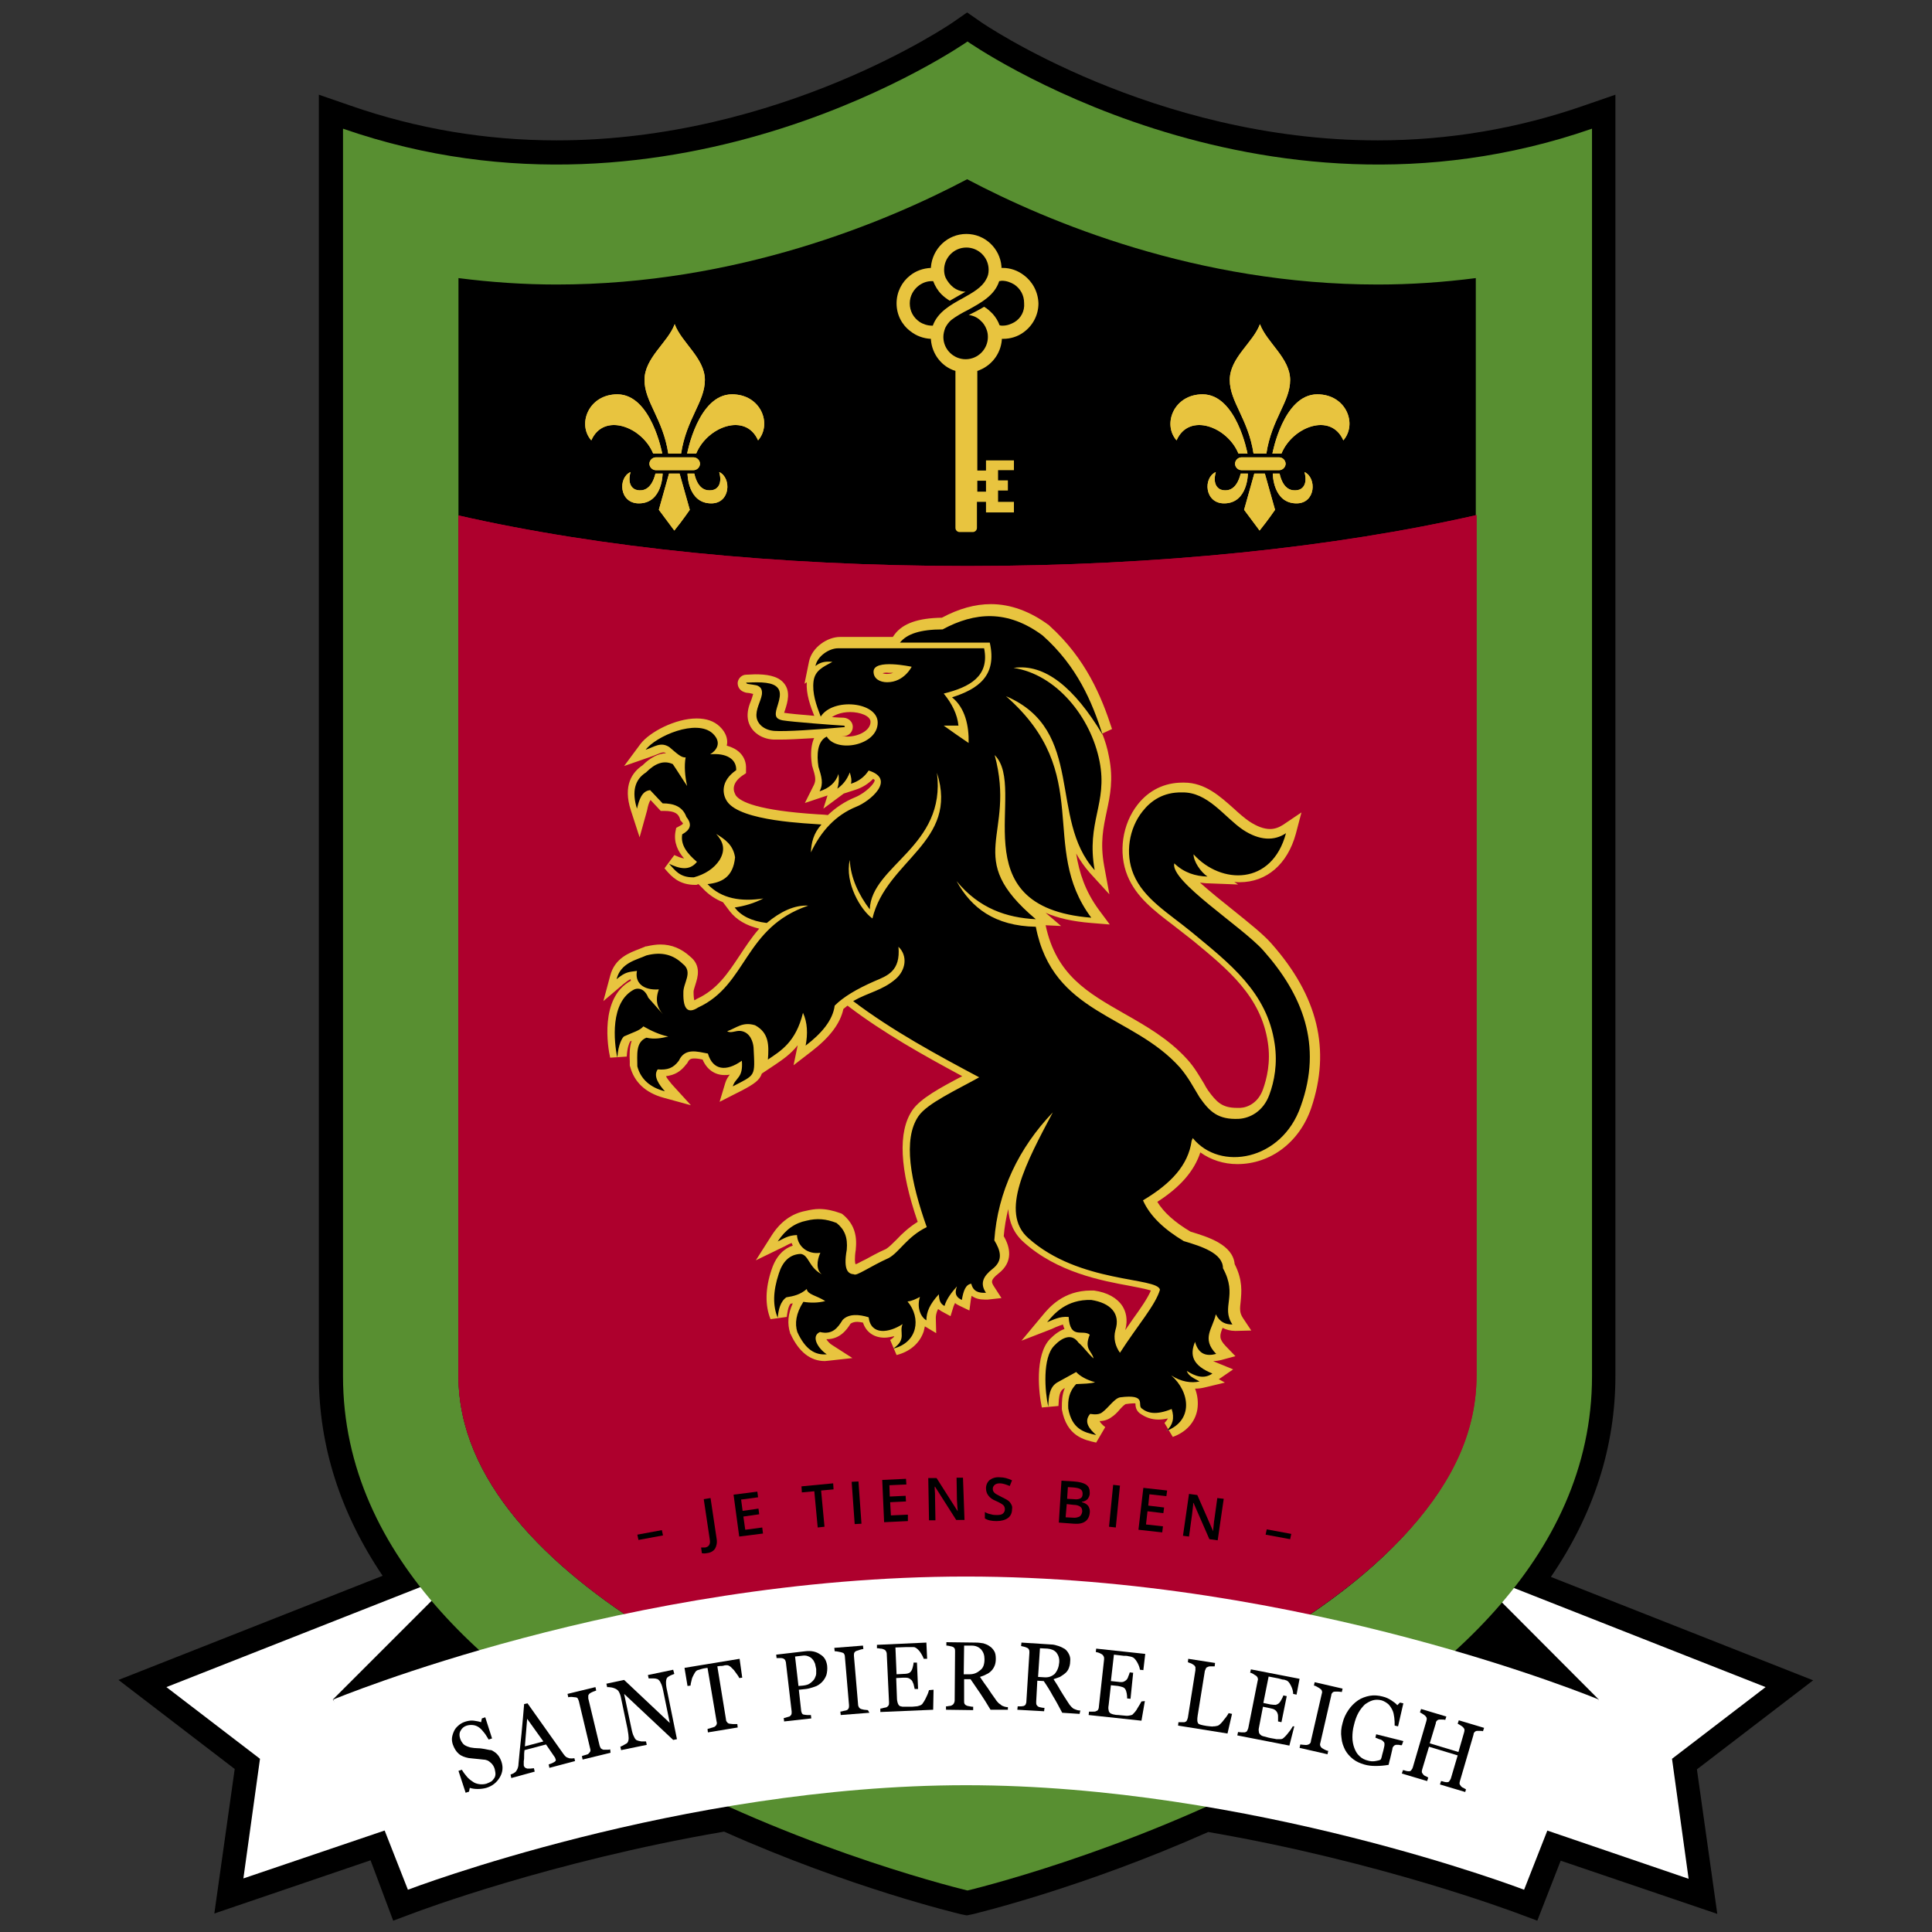 <?xml version="1.0" encoding="utf-8"?>
<!-- Generator: Adobe Illustrator 23.1.1, SVG Export Plug-In . SVG Version: 6.00 Build 0)  -->
<svg version="1.1" id="Layer_1" xmlns="http://www.w3.org/2000/svg" xmlns:xlink="http://www.w3.org/1999/xlink" x="0px" y="0px"
	 viewBox="0 0 512 512" style="enable-background:new 0 0 512 512;" xml:space="preserve">
<rect x="0" y="0" width="512" height="512" fill="#333333" stroke="none"/>
<style type="text/css">
	.st0{fill:#FFFFFF;}
	.st1{fill:#588F31;}
	.st2{fill:#AE002D;}
	.st3{fill:#E8C43F;}
	.st4{fill:url(#SVGID_1_);}
</style>
<g>
	<path d="M98.2,493l-41.4,14.1l5.4-38.3l-30.8-23.6l70-27.6c-11.2-16.6-16.9-34.4-16.9-53V25.1l8.4,2.9c17.5,6.1,35.8,9.2,54.6,9.2
		c59.5,0,104.8-31.1,105.2-31.4l3.6-2.5l3.6,2.5c0.4,0.3,45.7,31.4,105.2,31.4c18.7,0,37.1-3.1,54.6-9.2l8.4-2.9v339.5
		c0,18.7-5.7,36.6-17.1,53.3l69.5,27.4l-30.8,23.6l5.4,38.3l-41.5-14.1l-6.2,15.9l-5.9-2.2c-0.4-0.1-35.4-13.4-81.3-21.3
		c-33.3,14.8-61.3,21.5-62.5,21.8l-1.5,0.3l-1.5-0.3c-1.2-0.3-29.4-7-62.8-21.9c-46.2,7.9-81.5,21.3-81.8,21.4l-5.9,2.2L98.2,493z"
		/>
</g>
<polygon class="st0" points="447.5,497.9 401.5,482.2 423.7,450.4 389.7,416.3 467.9,447.1 443.1,466.1 "/>
<polygon class="st0" points="64.5,497.8 110.5,482.2 88.2,450.4 122.3,416.3 44.1,447.1 68.9,466.1 "/>
<path class="st1" d="M256.4,11c0,0-76.9,53.9-165.5,23.1c0,24.3,0,173.2,0,330.6c0,97.2,165.5,136.3,165.5,136.3
	s165.5-39.1,165.5-136.3c0-157.4,0-306.2,0-330.6C333.2,64.9,256.4,11,256.4,11z"/>
<path d="M256.3,468.3c-41.5-11.4-134.8-48.6-134.8-103.6v-291c8.6,1.1,17.3,1.7,26,1.7c47.8,0,87.4-16.6,108.8-27.9
	c21.4,11.3,61,27.9,108.8,27.9c8.8,0,17.4-0.6,26-1.7v291c0,14.1-5.8,27.4-17.7,40.8C362.3,418,346,430,325.2,441
	C297,456,268.8,464.8,256.3,468.3z"/>
<g>
	<g>
		<path class="st2" d="M121.5,136.6v228c0,55.1,93.3,92.2,134.8,103.6c12.5-3.5,40.8-12.3,68.9-27.3c20.8-11,37.1-23,48.4-35.6
			c11.9-13.3,17.7-26.6,17.7-40.8v-228c-37.3,8.5-84.1,13.5-134.9,13.5S158.8,145.1,121.5,136.6z"/>
	</g>
	<g>
		<path class="st2" d="M121.5,136.6v228c0,55.1,93.3,92.2,134.8,103.6c12.5-3.5,40.8-12.3,68.9-27.3c20.8-11,37.1-23,48.4-35.6
			c11.9-13.3,17.7-26.6,17.7-40.8v-228c-37.3,8.5-84.1,13.5-134.9,13.5S158.8,145.1,121.5,136.6z"/>
	</g>
</g>
<path class="st0" d="M256,417.8c-89.4,0-167.7,32.6-167.7,32.6l19.8,50.4c0,0,72.4-27.7,147.9-27.7c75.6,0,147.9,27.7,147.9,27.7
	l19.8-50.4C423.7,450.4,345.4,417.8,256,417.8z"/>
<g>
	<path d="M130.9,464.2c0.5,0.3,0.9,0.7,1.2,1.1c0.3,0.4,0.6,1,0.8,1.6c0.5,1.5,0.3,2.9-0.5,4.2c-0.8,1.3-1.9,2.2-3.5,2.7
		c-0.7,0.2-1.5,0.3-2.3,0.3c-0.8,0-1.5-0.1-2.1-0.3l-0.2,1l-0.9,0.3l-1.9-5.8l0.9-0.3c0.4,0.7,0.8,1.2,1.3,1.8
		c0.4,0.5,0.9,0.9,1.5,1.3c0.5,0.4,1.1,0.6,1.7,0.7c0.6,0.1,1.3,0.1,2-0.1c0.5-0.2,1-0.4,1.3-0.6s0.6-0.6,0.8-0.9
		c0.2-0.3,0.3-0.7,0.3-1.1c0-0.4-0.1-0.8-0.2-1.3c-0.2-0.7-0.6-1.3-1.1-1.7c-0.5-0.5-1.2-0.8-2-0.8c-0.6-0.1-1.2-0.1-1.9-0.2
		c-0.7-0.1-1.3-0.1-1.9-0.2c-1-0.2-1.9-0.5-2.6-1.1s-1.2-1.4-1.6-2.5c-0.2-0.6-0.3-1.3-0.2-1.9c0.1-0.6,0.3-1.2,0.6-1.8
		c0.3-0.6,0.7-1,1.3-1.5c0.5-0.4,1.1-0.7,1.8-0.9c0.7-0.2,1.4-0.3,2.1-0.2c0.7,0.1,1.3,0.2,1.9,0.4l0.2-1l0.9-0.3l1.8,5.6l-0.9,0.3
		c-0.4-0.6-0.7-1.2-1.1-1.7c-0.4-0.5-0.8-1-1.3-1.4c-0.5-0.4-1-0.6-1.5-0.7c-0.6-0.1-1.2-0.1-1.9,0.1c-0.7,0.2-1.3,0.7-1.6,1.3
		c-0.4,0.6-0.4,1.3-0.2,2c0.2,0.7,0.6,1.3,1,1.7c0.5,0.4,1.1,0.6,1.8,0.8c0.6,0.1,1.3,0.2,1.9,0.2c0.6,0,1.2,0.1,1.8,0.2
		c0.5,0.1,1,0.2,1.5,0.3C130,463.7,130.5,463.9,130.9,464.2z"/>
	<path d="M152.4,466.7l-6.8,1.8l-0.2-0.9c0.6-0.2,1.1-0.4,1.4-0.6c0.4-0.2,0.5-0.4,0.5-0.6c0-0.1-0.1-0.2-0.1-0.3
		c0-0.1-0.1-0.2-0.1-0.3l-2.4-3.5l-5.7,1.5c-0.1,0.6-0.1,1.2-0.1,1.6s0,0.9-0.1,1.3c0,0.4,0,0.7,0,0.9c0,0.2,0,0.4,0.1,0.5
		c0.1,0.3,0.4,0.5,0.9,0.6c0.5,0,1.1,0,1.7-0.1l0.2,0.9l-6.2,1.7l-0.2-0.9c0.2-0.1,0.4-0.2,0.7-0.3c0.3-0.2,0.5-0.3,0.7-0.5
		c0.2-0.3,0.4-0.6,0.5-0.9c0.1-0.3,0.2-0.7,0.2-1.1c0.2-2.4,0.5-5.1,0.8-8c0.3-3,0.5-5.6,0.7-7.9l0.9-0.2l9.5,13.4
		c0.2,0.3,0.4,0.5,0.6,0.7c0.2,0.2,0.5,0.3,0.8,0.4c0.2,0.1,0.5,0.1,0.8,0.1c0.3,0,0.6,0,0.7-0.1L152.4,466.7z M144,461.5l-4.3-6
		l-0.6,7.3L144,461.5z"/>
	<path d="M161.8,464.5l-7.4,1.8l-0.2-0.9c0.2-0.1,0.5-0.2,0.9-0.3s0.7-0.2,0.8-0.3c0.2-0.2,0.4-0.4,0.5-0.6c0.1-0.2,0.1-0.5,0-0.8
		l-3-12.6c-0.1-0.3-0.2-0.5-0.3-0.7c-0.1-0.2-0.4-0.3-0.7-0.3c-0.3,0-0.6-0.1-0.9-0.1s-0.7,0-0.9,0.1l-0.2-0.9l7.4-1.8l0.2,0.9
		c-0.2,0.1-0.5,0.2-0.8,0.3c-0.3,0.1-0.6,0.3-0.8,0.4c-0.3,0.2-0.4,0.4-0.5,0.6c0,0.2,0,0.5,0,0.8l3,12.5c0.1,0.3,0.2,0.5,0.3,0.7
		c0.2,0.2,0.4,0.3,0.7,0.4c0.2,0,0.5,0,0.8,0c0.4,0,0.7,0,1-0.1L161.8,464.5z"/>
	<path d="M178.7,443.6c-0.2,0.1-0.5,0.2-1,0.4c-0.4,0.2-0.7,0.4-0.9,0.6c-0.2,0.3-0.3,0.7-0.3,1.3c0,0.6,0.1,1.4,0.3,2.2l2.6,12.8
		l-1,0.2l-13-12.2l1.9,9c0.2,1,0.4,1.8,0.7,2.3c0.2,0.5,0.5,0.9,0.8,1c0.2,0.1,0.6,0.2,1.2,0.3c0.6,0,1,0,1.2,0l0.2,0.9l-6.8,1.4
		l-0.2-0.9c0.2-0.1,0.5-0.2,1-0.5s0.8-0.4,0.9-0.6c0.2-0.3,0.3-0.7,0.3-1.2c0-0.5-0.1-1.3-0.3-2.4l-1.8-8.6
		c-0.1-0.4-0.2-0.7-0.4-1.1c-0.2-0.4-0.4-0.6-0.7-0.8c-0.3-0.2-0.8-0.4-1.3-0.5c-0.5-0.1-0.9-0.1-1.2-0.1l-0.2-0.9l4.7-1l12.1,11.4
		l-1.7-8.3c-0.2-1-0.4-1.8-0.7-2.3c-0.2-0.5-0.5-0.8-0.8-1c-0.3-0.1-0.6-0.2-1.2-0.2c-0.5,0-0.9,0-1.2,0l-0.2-0.9l6.7-1.4
		L178.7,443.6z"/>
	<path d="M196.7,444.6l-0.8,0.1c-0.1-0.3-0.3-0.6-0.6-1c-0.3-0.4-0.5-0.7-0.8-1.1c-0.3-0.3-0.6-0.6-0.9-0.9
		c-0.3-0.2-0.6-0.4-0.9-0.4c-0.2,0-0.6,0-0.9,0.1s-0.7,0.1-1,0.1l-0.7,0.1l2.3,14.1c0,0.3,0.1,0.5,0.3,0.7c0.1,0.2,0.4,0.4,0.7,0.4
		c0.2,0,0.5,0.1,0.9,0.1c0.5,0,0.8,0,1.1,0l0.1,0.9l-7.9,1.3l-0.1-0.9c0.2-0.1,0.5-0.1,1-0.3c0.4-0.1,0.7-0.2,0.9-0.3
		c0.2-0.2,0.4-0.3,0.5-0.6c0.1-0.2,0.1-0.5,0-0.8l-2.4-14.2l-0.7,0.1c-0.2,0-0.5,0.1-0.9,0.2c-0.4,0.1-0.7,0.2-1,0.3
		c-0.3,0.1-0.5,0.3-0.7,0.6c-0.2,0.3-0.4,0.7-0.6,1.1c-0.2,0.4-0.3,0.8-0.4,1.3c-0.1,0.4-0.2,0.8-0.2,1.1l-0.8,0.1l-0.8-4.8
		l14.6-2.4L196.7,444.6z"/>
	<path d="M219.2,441.4c0.1,0.9,0,1.8-0.2,2.5c-0.3,0.8-0.7,1.4-1.2,1.9c-0.5,0.5-1.2,1-1.9,1.2s-1.4,0.5-2.3,0.6l-1.9,0.2l0.6,5.4
		c0,0.3,0.1,0.5,0.2,0.8c0.1,0.2,0.3,0.4,0.6,0.4c0.1,0,0.4,0.1,0.8,0.1c0.4,0,0.7,0,1,0l0.1,0.9l-7.2,0.8l-0.1-0.9
		c0.2,0,0.5-0.1,0.8-0.2c0.4-0.1,0.6-0.2,0.7-0.2c0.2-0.1,0.4-0.3,0.5-0.5c0.1-0.2,0.1-0.5,0.1-0.8l-1.5-12.8c0-0.3-0.1-0.5-0.2-0.8
		c-0.1-0.2-0.3-0.4-0.6-0.5c-0.3-0.1-0.6-0.1-0.9-0.1c-0.3,0-0.6,0-0.8,0l-0.1-0.9l7.7-0.9c1.6-0.2,2.9,0.1,3.9,0.8
		C218.4,439,219,440,219.2,441.4z M215.9,444.8c0.2-0.4,0.4-0.9,0.4-1.3c0-0.4,0-0.8,0-1.2c-0.1-0.5-0.2-1-0.3-1.4
		c-0.2-0.5-0.4-0.9-0.7-1.2c-0.3-0.4-0.7-0.6-1.2-0.8c-0.5-0.2-1-0.2-1.7-0.1l-1.7,0.2l0.9,7.8l1.2-0.1c0.9-0.1,1.5-0.3,2-0.7
		C215.3,445.6,215.7,445.2,215.9,444.8z"/>
	<path d="M230.4,453.9l-7.6,0.6l-0.1-0.9c0.2,0,0.5-0.1,0.9-0.2s0.7-0.1,0.8-0.2c0.3-0.1,0.4-0.3,0.5-0.5c0.1-0.2,0.1-0.5,0.1-0.8
		l-1.1-12.9c0-0.3-0.1-0.5-0.2-0.7c-0.1-0.2-0.3-0.3-0.7-0.4c-0.2-0.1-0.6-0.1-0.9-0.2c-0.4-0.1-0.7-0.1-0.9-0.1l-0.1-0.9l7.6-0.6
		l0.1,0.9c-0.2,0-0.5,0.1-0.9,0.2c-0.3,0.1-0.6,0.2-0.9,0.3c-0.3,0.1-0.5,0.3-0.6,0.5c-0.1,0.2-0.1,0.5-0.1,0.8l1.1,12.9
		c0,0.3,0.1,0.5,0.2,0.7s0.3,0.4,0.6,0.5c0.2,0.1,0.5,0.1,0.8,0.2c0.4,0,0.7,0.1,1,0.1L230.4,453.9z"/>
	<path d="M247.4,447.8l-0.1,5.3l-14,0.6l0-0.9c0.2,0,0.6-0.1,0.9-0.2c0.4-0.1,0.7-0.1,0.8-0.2c0.2-0.1,0.4-0.3,0.5-0.5
		c0.1-0.2,0.1-0.5,0.1-0.8l-0.6-12.8c0-0.3-0.1-0.5-0.2-0.7c-0.1-0.2-0.3-0.4-0.6-0.5c-0.2-0.1-0.5-0.2-0.9-0.2
		c-0.4-0.1-0.7-0.1-0.9-0.1l0-0.9l13.1-0.6l0.2,4.3l-0.9,0c-0.2-0.6-0.6-1.3-1.1-2c-0.6-0.7-1.1-1.1-1.6-1.1c-0.2,0-0.5,0-0.9,0
		c-0.3,0-0.7,0-1.2,0l-2.7,0.1l0.3,7.1l1.9-0.1c0.6,0,1.1-0.1,1.3-0.2c0.3-0.1,0.5-0.3,0.7-0.6c0.2-0.3,0.3-0.6,0.4-1
		s0.2-0.8,0.2-1.2l0.9,0l0.3,7l-0.9,0c-0.1-0.4-0.2-0.8-0.3-1.3c-0.2-0.4-0.3-0.8-0.5-1c-0.3-0.3-0.6-0.5-0.9-0.6
		c-0.3-0.1-0.7-0.1-1.3-0.1l-1.9,0.1l0.2,5.3c0,0.5,0.1,1,0.2,1.3c0.1,0.3,0.2,0.5,0.4,0.7s0.5,0.2,0.9,0.3c0.4,0,0.9,0,1.5,0
		c0.3,0,0.6,0,1,0c0.4,0,0.8-0.1,1.1-0.1c0.3,0,0.6-0.1,0.9-0.2c0.3-0.1,0.5-0.2,0.7-0.4c0.3-0.4,0.7-1,1.1-1.9
		c0.4-0.8,0.6-1.4,0.7-1.8L247.4,447.8z"/>
	<path d="M267.1,453.1l-4.6,0c-1-1.7-1.9-3.1-2.7-4.3c-0.8-1.2-1.7-2.5-2.6-3.8l-1.7,0l0,5.7c0,0.3,0,0.6,0.1,0.8
		c0.1,0.2,0.3,0.4,0.6,0.5c0.1,0.1,0.4,0.1,0.8,0.2c0.4,0.1,0.7,0.1,0.9,0.1l0,0.9l-7.2-0.1l0-0.9c0.2,0,0.5,0,0.8-0.1
		c0.4,0,0.6-0.1,0.8-0.2c0.2-0.1,0.4-0.3,0.5-0.5c0.1-0.2,0.2-0.5,0.2-0.8l0.1-12.9c0-0.3,0-0.6-0.1-0.8c-0.1-0.2-0.3-0.4-0.6-0.5
		c-0.2-0.1-0.5-0.1-0.8-0.2c-0.3-0.1-0.6-0.1-0.8-0.1l0-0.9l7.8,0.1c0.7,0,1.4,0.1,2,0.2c0.6,0.2,1.2,0.4,1.7,0.8
		c0.5,0.3,0.9,0.8,1.2,1.3c0.3,0.5,0.4,1.2,0.4,2c0,0.7-0.1,1.3-0.3,1.8c-0.2,0.5-0.5,1-0.9,1.4c-0.4,0.4-0.8,0.7-1.3,0.9
		c-0.5,0.3-1.1,0.5-1.7,0.7c0.8,1.2,1.5,2.2,2.1,3c0.5,0.8,1.2,1.8,2,2.9c0.3,0.5,0.7,0.9,0.9,1.1c0.3,0.2,0.6,0.4,0.8,0.6
		c0.2,0.1,0.5,0.2,0.8,0.3c0.3,0.1,0.6,0.1,0.8,0.1L267.1,453.1z M260.9,439.7c0-1.1-0.3-1.9-0.9-2.6c-0.6-0.6-1.4-1-2.5-1l-2,0
		l-0.1,7.6l1.6,0c1.1,0,2-0.4,2.8-1.1C260.6,442,260.9,441,260.9,439.7z"/>
	<path d="M286.1,454.2l-4.6-0.3c-0.9-1.7-1.7-3.2-2.5-4.5c-0.7-1.3-1.5-2.6-2.4-3.9l-1.7-0.1l-0.3,5.6c0,0.3,0,0.6,0.1,0.8
		c0.1,0.2,0.3,0.4,0.5,0.5c0.1,0.1,0.4,0.1,0.7,0.2c0.4,0.1,0.7,0.1,0.9,0.1l-0.1,0.9l-7.1-0.4l0.1-0.9c0.2,0,0.5,0,0.8,0
		c0.4,0,0.6-0.1,0.8-0.1c0.2-0.1,0.4-0.2,0.5-0.4c0.1-0.2,0.2-0.5,0.2-0.8l0.8-12.9c0-0.3,0-0.6-0.1-0.8c-0.1-0.2-0.2-0.4-0.5-0.5
		c-0.2-0.1-0.4-0.2-0.8-0.3c-0.3-0.1-0.6-0.1-0.8-0.2l0.1-0.9l7.8,0.5c0.7,0,1.4,0.2,2,0.4c0.6,0.2,1.2,0.5,1.7,0.8
		c0.5,0.4,0.8,0.8,1.1,1.4c0.3,0.6,0.4,1.2,0.3,2c0,0.7-0.2,1.3-0.4,1.8c-0.2,0.5-0.6,1-1,1.3c-0.4,0.3-0.8,0.6-1.3,0.9
		c-0.5,0.2-1.1,0.4-1.7,0.6c0.8,1.2,1.4,2.2,1.9,3.1c0.5,0.8,1.1,1.8,1.9,3c0.3,0.5,0.6,0.9,0.9,1.2c0.3,0.3,0.5,0.5,0.8,0.6
		c0.2,0.1,0.5,0.2,0.8,0.3c0.3,0.1,0.6,0.1,0.8,0.1L286.1,454.2z M280.7,440.6c0.1-1.1-0.2-1.9-0.7-2.6c-0.6-0.7-1.4-1-2.4-1.1
		l-2-0.1l-0.5,7.6l1.6,0.1c1.1,0.1,2-0.2,2.8-0.9C280.2,442.8,280.6,441.8,280.7,440.6z"/>
	<path d="M303.4,450.8l-0.9,5.2l-14-1.5l0.1-0.9c0.2,0,0.6,0,1,0c0.4,0,0.7,0,0.8-0.1c0.3-0.1,0.5-0.2,0.6-0.4
		c0.1-0.2,0.2-0.4,0.2-0.7l1.4-12.7c0-0.3,0-0.5-0.1-0.7c-0.1-0.2-0.2-0.4-0.5-0.6c-0.2-0.1-0.5-0.3-0.8-0.4
		c-0.4-0.1-0.6-0.2-0.8-0.2l0.1-0.9l13,1.4l-0.5,4.3l-0.9-0.1c-0.1-0.7-0.4-1.4-0.8-2.1c-0.5-0.8-0.9-1.2-1.4-1.3
		c-0.2-0.1-0.5-0.1-0.9-0.2c-0.3-0.1-0.7-0.1-1.2-0.1l-2.6-0.3l-0.8,7l1.9,0.2c0.6,0.1,1.1,0.1,1.4,0c0.3-0.1,0.6-0.3,0.8-0.5
		c0.2-0.2,0.4-0.5,0.5-0.9c0.2-0.4,0.3-0.8,0.4-1.1l0.9,0.1l-0.7,6.9l-0.9-0.1c0-0.4,0-0.8-0.1-1.3c-0.1-0.5-0.2-0.8-0.3-1
		c-0.2-0.4-0.5-0.6-0.8-0.7c-0.3-0.1-0.7-0.2-1.2-0.3l-1.9-0.2l-0.6,5.3c-0.1,0.5-0.1,1,0,1.3c0,0.3,0.2,0.6,0.3,0.7
		c0.2,0.2,0.5,0.3,0.8,0.4c0.4,0.1,0.9,0.2,1.5,0.2c0.3,0,0.6,0.1,1,0.1c0.4,0,0.8,0.1,1.1,0.1c0.3,0,0.6,0,1-0.1
		c0.3-0.1,0.6-0.1,0.7-0.3c0.4-0.4,0.9-0.9,1.3-1.7c0.5-0.8,0.8-1.3,1-1.7L303.4,450.8z"/>
	<path d="M326.5,454.2l-1.2,5.2l-13.1-2.1l0.1-0.9c0.2,0,0.5,0,0.8,0c0.4,0,0.6,0,0.8,0c0.3-0.1,0.5-0.2,0.6-0.4
		c0.1-0.2,0.2-0.4,0.3-0.8l2-12.6c0-0.3,0-0.5,0-0.8c-0.1-0.2-0.2-0.4-0.5-0.6c-0.2-0.1-0.4-0.3-0.7-0.4c-0.3-0.1-0.6-0.2-0.8-0.3
		l0.1-0.9l7.1,1.1l-0.1,0.9c-0.2,0-0.5,0-0.9,0c-0.4,0-0.6,0-0.8,0.1c-0.3,0.1-0.5,0.2-0.6,0.4c-0.1,0.2-0.2,0.5-0.3,0.7l-1.9,11.8
		c-0.1,0.5-0.1,1-0.1,1.3c0,0.3,0.1,0.6,0.2,0.8c0.2,0.2,0.4,0.3,0.8,0.4c0.4,0.1,0.8,0.2,1.5,0.3c0.3,0,0.6,0.1,0.9,0.1
		c0.3,0,0.6,0.1,0.9,0c0.3,0,0.5,0,0.8-0.1c0.2,0,0.4-0.1,0.6-0.2c0.4-0.3,0.9-0.8,1.4-1.5c0.6-0.7,1-1.3,1.2-1.7L326.5,454.2z"/>
	<path d="M343,457.5l-1.3,5.1l-13.8-2.7l0.2-0.9c0.2,0,0.6,0.1,1,0.1c0.4,0,0.7,0,0.8,0c0.3-0.1,0.5-0.2,0.6-0.4s0.2-0.4,0.3-0.7
		l2.5-12.6c0.1-0.3,0.1-0.5,0-0.7c0-0.2-0.2-0.4-0.4-0.6c-0.2-0.1-0.5-0.3-0.8-0.5c-0.3-0.2-0.6-0.3-0.8-0.3l0.2-0.9l12.9,2.5
		l-0.8,4.2l-0.9-0.2c0-0.7-0.2-1.4-0.6-2.2c-0.4-0.8-0.8-1.3-1.3-1.4c-0.2-0.1-0.5-0.2-0.9-0.2c-0.3-0.1-0.7-0.2-1.1-0.3l-2.6-0.5
		l-1.4,7l1.9,0.4c0.6,0.1,1.1,0.1,1.4,0.1c0.3-0.1,0.6-0.2,0.9-0.5c0.2-0.2,0.4-0.5,0.6-0.9c0.2-0.4,0.4-0.7,0.5-1.1l0.9,0.2
		l-1.4,6.9l-0.9-0.2c0-0.4,0-0.8,0-1.3c0-0.5-0.1-0.8-0.2-1c-0.2-0.4-0.4-0.6-0.7-0.8c-0.3-0.2-0.7-0.3-1.2-0.4l-1.9-0.4l-1,5.2
		c-0.1,0.5-0.2,0.9-0.1,1.3c0,0.3,0.1,0.6,0.3,0.8c0.2,0.2,0.4,0.4,0.8,0.5c0.3,0.1,0.8,0.2,1.5,0.4c0.3,0.1,0.6,0.1,1,0.2
		c0.4,0.1,0.8,0.1,1.1,0.2c0.3,0,0.6,0,1,0c0.3,0,0.6-0.1,0.7-0.2c0.4-0.3,0.9-0.8,1.5-1.6c0.6-0.7,0.9-1.3,1.1-1.6L343,457.5z"/>
	<path d="M351.8,464.9l-7.4-1.7l0.2-0.9c0.2,0,0.5,0.1,0.9,0.1s0.7,0.1,0.9,0c0.3,0,0.5-0.2,0.7-0.3c0.2-0.2,0.3-0.4,0.3-0.7
		l2.9-12.6c0.1-0.3,0.1-0.5,0-0.7c0-0.2-0.2-0.4-0.5-0.6c-0.2-0.2-0.5-0.3-0.8-0.5c-0.3-0.2-0.6-0.3-0.8-0.3l0.2-0.9l7.4,1.7
		l-0.2,0.9c-0.2,0-0.5-0.1-0.9-0.1c-0.3,0-0.7,0-0.9,0c-0.3,0-0.6,0.1-0.7,0.3c-0.2,0.2-0.3,0.4-0.3,0.7l-2.9,12.6
		c-0.1,0.3-0.1,0.5,0,0.8c0.1,0.2,0.2,0.4,0.5,0.6c0.1,0.1,0.4,0.2,0.7,0.4c0.4,0.2,0.7,0.3,0.9,0.3L351.8,464.9z"/>
	<path d="M371.5,462.5c-0.2,0-0.5,0-0.8-0.1c-0.3,0-0.6,0-0.8,0c-0.3,0.1-0.5,0.2-0.6,0.4c-0.2,0.2-0.3,0.4-0.3,0.7l-0.3,1.3
		c-0.2,1-0.4,1.6-0.5,2c-0.1,0.3-0.1,0.6-0.2,0.9c-1.1,0.2-2.3,0.3-3.4,0.3c-1.1,0-2.1-0.1-3.1-0.4c-1-0.3-2-0.7-2.9-1.4
		c-0.9-0.7-1.6-1.5-2.1-2.4c-0.5-1-0.9-2-1-3.3c-0.2-1.2-0.1-2.5,0.3-3.9c0.3-1.3,0.9-2.5,1.6-3.5c0.7-1,1.5-1.8,2.5-2.5
		c0.9-0.6,2-1,3.1-1.2c1.1-0.2,2.3-0.1,3.4,0.2c0.9,0.2,1.7,0.6,2.3,1c0.6,0.4,1.2,0.8,1.6,1.3l0.7-0.7l0.9,0.2l-1.4,6.1l-0.9-0.2
		c0-0.7,0-1.4-0.1-2.1c-0.1-0.7-0.2-1.4-0.5-2s-0.6-1.1-1.1-1.6c-0.5-0.4-1.1-0.8-1.8-1c-0.8-0.2-1.6-0.2-2.3,0s-1.4,0.6-2.1,1.1
		c-0.6,0.6-1.2,1.3-1.7,2.2c-0.5,0.9-0.9,2-1.2,3.3c-0.3,1.1-0.4,2.2-0.4,3.2s0.2,2,0.5,2.8c0.3,0.8,0.7,1.6,1.4,2.2
		c0.6,0.6,1.4,1,2.3,1.2c0.7,0.2,1.3,0.2,1.9,0.1c0.6-0.1,1.1-0.2,1.4-0.4c0.2-0.4,0.3-0.8,0.4-1.3c0.1-0.4,0.2-0.8,0.3-1.1l0.2-0.9
		c0.1-0.3,0.1-0.7,0.1-0.9c0-0.3-0.2-0.5-0.4-0.7c-0.2-0.2-0.5-0.4-1-0.5c-0.4-0.2-0.8-0.3-1-0.4l0.2-0.9l7.2,1.8L371.5,462.5z"/>
	<path d="M388.3,474.9l-6.7-2l0.3-0.9c0.2,0,0.5,0.1,0.8,0.2c0.4,0.1,0.6,0.1,0.8,0.1c0.3,0,0.5-0.1,0.6-0.3s0.3-0.4,0.4-0.7
		l1.8-6.1l-7.6-2.3l-1.8,6c-0.1,0.3-0.1,0.5-0.1,0.7c0,0.2,0.2,0.4,0.4,0.7c0.1,0.1,0.3,0.3,0.6,0.4s0.6,0.3,0.7,0.4l-0.3,0.9
		l-6.7-2l0.3-0.9c0.2,0,0.5,0.1,0.8,0.2c0.4,0.1,0.6,0.1,0.8,0.1c0.3,0,0.5-0.1,0.6-0.3c0.2-0.2,0.3-0.4,0.4-0.7l3.6-12.3
		c0.1-0.3,0.1-0.5,0.1-0.7c0-0.2-0.2-0.5-0.4-0.7c-0.2-0.2-0.4-0.3-0.7-0.5s-0.5-0.3-0.7-0.4l0.3-0.9l6.7,2l-0.3,0.9
		c-0.2-0.1-0.5-0.1-0.8-0.1c-0.3,0-0.6,0-0.7,0c-0.3,0-0.5,0.1-0.7,0.3s-0.3,0.4-0.3,0.7l-1.6,5.3l7.6,2.3l1.5-5.2
		c0.1-0.3,0.1-0.5,0.1-0.7c0-0.2-0.2-0.5-0.4-0.7c-0.2-0.2-0.4-0.3-0.7-0.5s-0.5-0.3-0.7-0.4l0.3-0.9l6.7,2l-0.3,0.9
		c-0.2-0.1-0.5-0.1-0.8-0.1c-0.3,0-0.6,0-0.7,0c-0.3,0-0.5,0.1-0.7,0.3c-0.2,0.2-0.3,0.4-0.3,0.7l-3.6,12.3
		c-0.1,0.3-0.1,0.5-0.1,0.7c0,0.2,0.2,0.4,0.4,0.7c0.1,0.1,0.3,0.3,0.6,0.4c0.3,0.2,0.6,0.3,0.7,0.4L388.3,474.9z"/>
</g>
<g>
	<path class="st3" d="M271.3,72.9c-1.6-1.2-3.5-1.9-5.6-1.9c-0.1,0-0.2,0-0.3,0c0-0.1,0-0.3,0-0.4c-0.4-4.8-4.4-8.6-9.3-8.6
		c-5,0-9,3.9-9.4,8.8c0,0.1,0,0.2,0,0.2c-2.1,0.1-4,0.8-5.5,2c-2.2,1.7-3.6,4.4-3.6,7.4c0,3,1.4,5.7,3.7,7.4c1.5,1.2,3.4,1.9,5.4,2
		c0,0.1,0,0.2,0,0.2c0.3,3.9,2.9,7.2,6.5,8.3v41.6c0,0.6,0.5,1.1,1.1,1.1h3.5c0.6,0,1.1-0.5,1.1-1.1V133h2.4v2.8h7.4v-2.8h-4.2v-3
		h2.6v-2.7h-2.6v-2.7h4.2V122h-7.4v2.7H259V98.3c3.6-1.2,6.2-4.4,6.5-8.3c0-0.1,0-0.2,0-0.2c0.1,0,0.2,0,0.3,0c2,0,3.9-0.6,5.4-1.7
		c2.4-1.7,4-4.5,4-7.7C275.1,77.3,273.6,74.6,271.3,72.9z M247.2,86.3c-0.1,0-0.2,0-0.2,0c-1.2,0-2.4-0.4-3.3-1
		c-1.6-1.1-2.6-2.8-2.6-4.9c0-2,1-3.7,2.5-4.8c1-0.7,2.1-1.1,3.4-1.1c0.1,0,0.2,0,0.3,0c0.5,1.3,1.2,2.5,2.2,3.5
		c0.7,0.7,1.4,1.2,2.2,1.7c1.4-0.8,2.8-1.6,4.2-2.4l-0.3,0c-1.1-0.1-2.1-0.5-2.9-1.1c-0.9-0.7-1.6-1.6-2.1-2.6
		c-0.3-0.7-0.4-1.4-0.4-2.1c0-3.2,2.6-5.9,5.9-5.9c3.2,0,5.9,2.6,5.9,5.9c0,1-0.2,1.8-0.7,2.6c-1.1,2.1-3.6,3.5-6.1,4.9
		C251.9,80.8,248.5,82.7,247.2,86.3z M261.3,127.4v2.9H259v-2.9H261.3z M268.8,85.4c-0.9,0.5-1.9,0.9-3.1,0.9c-0.3,0-0.5,0-0.8-0.1
		c-0.4-1.1-1-2.1-1.8-3c-0.7-0.7-1.4-1.4-2.3-1.9c-1.3,0.8-2.7,1.5-4.1,2.2l0.2,0c1.2,0.2,2.2,0.7,3,1.5c0.7,0.6,1.2,1.4,1.5,2.2
		c0.3,0.7,0.4,1.4,0.4,2.1c0,3.2-2.6,5.9-5.9,5.9c-3.2,0-5.9-2.6-5.9-5.9c0-0.8,0.2-1.6,0.5-2.4c0.4-0.8,0.9-1.5,1.6-2.1
		c1.3-1,2.9-1.9,4.5-2.7c3.4-1.9,7-3.8,8.2-7.6c0.3,0,0.5-0.1,0.7-0.1c1.2,0,2.3,0.4,3.3,1c1.6,1.1,2.6,2.8,2.6,4.9
		C271.6,82.5,270.5,84.4,268.8,85.4z"/>
</g>
<g id="FLEUR_DE_LIS_7_">
	<g>
		<path class="st3" d="M174.9,121.2h-0.2h-0.9c-0.9,0-1.7,0.8-1.7,1.7c0,0.9,0.8,1.7,1.7,1.7h0.9h0.2h0.9h6h0.9h0.2h0.9
			c0.9,0,1.7-0.8,1.7-1.7c0-0.9-0.8-1.7-1.7-1.7h-0.9h-0.2h-0.9h-6H174.9z"/>
		<path class="st3" d="M178.8,120.2h1.7c1.4-9.2,6.3-13.7,6.3-19.5c0-5.8-6.2-9.9-8-14.8c-1.8,4.9-8,8.9-8,14.8
			c0,5.8,4.9,10.3,6.3,19.5H178.8z"/>
		<path class="st3" d="M190.6,125.1c0.9,3.2-0.5,4.6-1.9,4.8c-1.4,0.2-3.7,0-4.7-4.4h-1.8c0,0,0,7.9,6.3,7.9
			C193.6,133.4,193.9,126.6,190.6,125.1z"/>
		<path class="st3" d="M173.1,120.2h2.4c0,0-2.9-15.7-11.9-15.7c-7.6,0-10.7,7.9-6.9,12.2C160,109.2,170.2,113.1,173.1,120.2z"/>
		<path class="st3" d="M194,104.5c-9,0-11.9,15.7-11.9,15.7h2.4c2.9-7.1,13.1-11,16.4-3.5C204.7,112.3,201.6,104.5,194,104.5z"/>
		<path class="st3" d="M173.7,125.5c-1.1,4.4-3.4,4.6-4.7,4.4c-1.4-0.2-2.8-1.6-1.9-4.8c-3.4,1.5-3,8.3,2.2,8.3
			c6.3,0,6.3-7.9,6.3-7.9H173.7z"/>
		<path class="st3" d="M178.8,125.5L178.8,125.5h-1.5l-2.7,9.6c0,0,2,2.7,4.1,5.5c0,0,0,0,0,0c2.2-2.7,4.1-5.5,4.1-5.5l-2.7-9.6
			H178.8z"/>
	</g>
	<g>
		<path class="st3" d="M174.9,121.2h-0.2h-0.9c-0.9,0-1.7,0.8-1.7,1.7c0,0.9,0.8,1.7,1.7,1.7h0.9h0.2h0.9h6h0.9h0.2h0.9
			c0.9,0,1.7-0.8,1.7-1.7c0-0.9-0.8-1.7-1.7-1.7h-0.9h-0.2h-0.9h-6H174.9z"/>
		<path class="st3" d="M178.8,120.2h1.7c1.4-9.2,6.3-13.7,6.3-19.5c0-5.8-6.2-9.9-8-14.8c-1.8,4.9-8,8.9-8,14.8
			c0,5.8,4.9,10.3,6.3,19.5H178.8z"/>
		<path class="st3" d="M190.6,125.1c0.9,3.2-0.5,4.6-1.9,4.8c-1.4,0.2-3.7,0-4.7-4.4h-1.8c0,0,0,7.9,6.3,7.9
			C193.6,133.4,193.9,126.6,190.6,125.1z"/>
		<path class="st3" d="M173.1,120.2h2.4c0,0-2.9-15.7-11.9-15.7c-7.6,0-10.7,7.9-6.9,12.2C160,109.2,170.2,113.1,173.1,120.2z"/>
		<path class="st3" d="M194,104.5c-9,0-11.9,15.7-11.9,15.7h2.4c2.9-7.1,13.1-11,16.4-3.5C204.7,112.3,201.6,104.5,194,104.5z"/>
		<path class="st3" d="M173.7,125.5c-1.1,4.4-3.4,4.6-4.7,4.4c-1.4-0.2-2.8-1.6-1.9-4.8c-3.4,1.5-3,8.3,2.2,8.3
			c6.3,0,6.3-7.9,6.3-7.9H173.7z"/>
		<path class="st3" d="M178.8,125.5L178.8,125.5h-1.5l-2.7,9.6c0,0,2,2.7,4.1,5.5c0,0,0,0,0,0c2.2-2.7,4.1-5.5,4.1-5.5l-2.7-9.6
			H178.8z"/>
	</g>
</g>
<g id="FLEUR_DE_LIS_2_">
	<g>
		<path class="st3" d="M330,121.2h-0.2H329c-0.9,0-1.7,0.8-1.7,1.7c0,0.9,0.8,1.7,1.7,1.7h0.9h0.2h0.9h6h0.9h0.2h0.9
			c0.9,0,1.7-0.8,1.7-1.7c0-0.9-0.8-1.7-1.7-1.7H338h-0.2h-0.9h-6H330z"/>
		<path class="st3" d="M333.9,120.2h1.7c1.4-9.2,6.3-13.7,6.3-19.5c0-5.8-6.2-9.9-8-14.8c-1.8,4.9-8,8.9-8,14.8
			c0,5.8,4.9,10.3,6.3,19.5H333.9z"/>
		<path class="st3" d="M345.7,125.1c0.9,3.2-0.5,4.6-1.9,4.8c-1.4,0.2-3.7,0-4.7-4.4h-1.8c0,0,0,7.9,6.3,7.9
			C348.7,133.4,349,126.6,345.7,125.1z"/>
		<path class="st3" d="M328.2,120.2h2.4c0,0-2.9-15.7-11.9-15.7c-7.6,0-10.7,7.9-6.9,12.2C315.1,109.2,325.3,113.1,328.2,120.2z"/>
		<path class="st3" d="M349.1,104.5c-9,0-11.9,15.7-11.9,15.7h2.4c2.9-7.1,13.1-11,16.4-3.5C359.8,112.3,356.7,104.5,349.1,104.5z"
			/>
		<path class="st3" d="M328.8,125.5c-1.1,4.4-3.4,4.6-4.7,4.4c-1.4-0.2-2.8-1.6-1.9-4.8c-3.4,1.5-3,8.3,2.2,8.3
			c6.3,0,6.3-7.9,6.3-7.9H328.8z"/>
		<path class="st3" d="M333.9,125.5L333.9,125.5h-1.5l-2.7,9.6c0,0,2,2.7,4.1,5.5c0,0,0,0,0,0c2.2-2.7,4.1-5.5,4.1-5.5l-2.7-9.6
			H333.9z"/>
	</g>
	<g>
		<path class="st3" d="M330,121.2h-0.2H329c-0.9,0-1.7,0.8-1.7,1.7c0,0.9,0.8,1.7,1.7,1.7h0.9h0.2h0.9h6h0.9h0.2h0.9
			c0.9,0,1.7-0.8,1.7-1.7c0-0.9-0.8-1.7-1.7-1.7H338h-0.2h-0.9h-6H330z"/>
		<path class="st3" d="M333.9,120.2h1.7c1.4-9.2,6.3-13.7,6.3-19.5c0-5.8-6.2-9.9-8-14.8c-1.8,4.9-8,8.9-8,14.8
			c0,5.8,4.9,10.3,6.3,19.5H333.9z"/>
		<path class="st3" d="M345.7,125.1c0.9,3.2-0.5,4.6-1.9,4.8c-1.4,0.2-3.7,0-4.7-4.4h-1.8c0,0,0,7.9,6.3,7.9
			C348.7,133.4,349,126.6,345.7,125.1z"/>
		<path class="st3" d="M328.2,120.2h2.4c0,0-2.9-15.7-11.9-15.7c-7.6,0-10.7,7.9-6.9,12.2C315.1,109.2,325.3,113.1,328.2,120.2z"/>
		<path class="st3" d="M349.1,104.5c-9,0-11.9,15.7-11.9,15.7h2.4c2.9-7.1,13.1-11,16.4-3.5C359.8,112.3,356.7,104.5,349.1,104.5z"
			/>
		<path class="st3" d="M328.8,125.5c-1.1,4.4-3.4,4.6-4.7,4.4c-1.4-0.2-2.8-1.6-1.9-4.8c-3.4,1.5-3,8.3,2.2,8.3
			c6.3,0,6.3-7.9,6.3-7.9H328.8z"/>
		<path class="st3" d="M333.9,125.5L333.9,125.5h-1.5l-2.7,9.6c0,0,2,2.7,4.1,5.5c0,0,0,0,0,0c2.2-2.7,4.1-5.5,4.1-5.5l-2.7-9.6
			H333.9z"/>
	</g>
</g>
<g>
	<g>
		<path class="st2" d="M338,255.1c-5.6-6.3-24.8-18.4-23.6-23.1c2.6,2.5,5.6,3.4,8.8,3.5c-1.8-1.2-3.7-4-3.7-5.9
			c7.3,8.1,20.8,8.3,24.5-5.6c-3.1,2.1-7,2-11.4-0.9c-4.9-3.3-9.3-10.1-16.2-9.9c-4.9-0.1-8.2,2.2-10.4,5
			c-3.6,4.5-4.7,11.2-2.4,16.7c2.7,6.5,9.3,10.3,15.5,15.4c9.9,8.2,19.9,15.8,21.9,29.5c0.8,5.3-0.1,10-1.4,13.5
			c-1.6,4.4-5.1,6.2-8,6.4c-5.7,0.3-7.9-2-10.5-5.7c-1.6-2.6-2.9-5.2-5.2-7.9c-12.7-14.2-33.7-14-38.2-37.3
			c-10.9-0.2-17.1-5-21-12.1c6,7.3,13.3,9.7,21,10.1c-19.7-16.6-5.1-21.9-10.9-43.5c9,9-9.9,40.3,25.6,43.1
			c-14.1-18.9,1-38-22.6-58.7c21.1,9,11.2,32.5,23.5,46.1c-2.3-12.8,3.5-17.6,1.3-28.8c-2.3-11.8-11.5-23.1-22.8-24.8
			c8.3-1.2,16.1,5.2,23.6,17.7c-2.8-8.7-6.7-18.1-15.9-26.3c-9.3-6.9-18-6.2-26.5-1.6c-5.9,0-9.5,1.2-11.3,3.5c7.9,0,15.9,0,23.8,0
			c2,8.8-3.1,12.3-10,14.5c3.5,2.8,4.5,7.6,4.4,12.1c-2.2-1.5-4.4-3-6.6-4.6c1.3,0,2.6,0,3.9,0c-0.3-3-1.7-5.8-3.9-8.5
			c6.9-1.7,12.2-4.6,10.7-12c-12.9,0-25.8,0-38.7,0c-2.4,0-5.5,2.1-6,4.7c1.3-1,2.5-1.3,4.5-1.1c-2.6,1.4-4.6,2.3-5,5.1
			c-0.4,3.2,0.7,6.3,1.9,9.4c3.3-5.1,15.1-3.9,15.1,1.6c0,6.1-10.9,8.1-13.5,3.7c-2.5,1.2-2.7,4.8-2.2,8c0.8,2.6,1.4,4.4,0.3,6.5
			c2.5-0.8,4.3-2.3,5-4.6c0.2,1.4,0.1,2.7-0.3,3.9c1.3-0.9,2.5-2.2,3.3-4.3c0.3,1,0.6,2.1,0.3,3c2-0.6,3.6-1.8,4.7-3.5
			c7.4,2.3,0.3,8.2-3.3,9.6c-5.4,2.2-9.3,6.4-12,12.1c0.1-2.6,0.7-5.1,2.8-7.4c-3.4-0.3-21.4-0.8-25-6.1c-1.3-1.9-1.8-5.4,2.4-8.3
			c0.1-3-2.7-4.6-6.9-4.2c1.5-0.9,3.3-3,0.7-5.5c-4.3-4-15.1,0.7-17.8,4.3c2.4-0.8,4-2.2,6.3-0.7c1.9,1.6,3.2,2.9,4.3,2.7
			c-0.4,2.2-0.2,5,0.4,7.6c-1.3-1.9-2.5-3.9-3.8-5.8c-2.4-1.1-4.7-0.2-7.1,2.2c-3,1.9-3.8,5.1-2.4,9.6c0.6-2.4,1.3-4.7,3.5-4.9
			c1.1,1.2,2.2,2.3,3.3,3.5c2.9,0,5.3,0.8,6.3,3.6c1.7,2.1,0.9,3.5-1.1,4.6c-0.5,2.8,1.3,5.1,3.9,7.3c-2,2.5-4.7,1.8-7.4,0.5
			c1.6,1.7,2.8,3.7,6.6,3.6c2.9-0.8,5.3-2.3,6.8-4.6c1.8-3,0.7-5.1-0.9-6.9c2.3,1.4,4.5,2.9,5,6.2c-0.5,5.3-3.6,6.7-7.3,7.1
			c3.7,3.9,8.9,4.7,14.8,3.8c-2.5,1.3-5,2-7.6,2.4c1.6,2.1,4.3,3.6,8.5,4.1c3.6-3,7.3-4.8,11-4.6c-17.1,5.8-16.1,21-29.2,27
			c-2.6,1.7-4,0.6-3.9-3.9c-0.1-2.6,2.7-5.5-0.2-7.7c-2.4-2.3-5.4-3.3-9.6-2.2c-2.6,1.2-6.8,1.9-7.9,6.3c2.4-2,3.2-1.9,5.4-2.2
			c-0.6,3,1.5,5.2,5.8,4.9c-1.1,3-0.3,5,1.1,6.6c-1.3-1.5-2.6-2.9-3.9-4.4c-0.9-2.3-2.5-2.7-3.7-2.2c-6.5,3.3-5.4,13.9-4.5,18.1
			c0.2-3.5,1.4-5.6,1.9-5.7c2.2-1,4.1-1.5,5-2.6c2.1,1.2,4.3,2.2,6.6,2.7c-1.8,0.4-3.6,0.8-5.8,0.3c-2.9,1.2-2.4,4.5-2.4,7.6
			c0.9,3.4,3.4,5.6,7.3,6.6c-1.5-1.7-3.2-4-1.9-5.8c2.6,0.2,4.1-0.3,5.6-2.3c1.6-3.5,4.9-2.4,7.7-1.9c1.3,4.4,4.8,4.9,9,1.9
			c0.4,4.7-1.7,4.4-2.4,6.8c6.1-3.2,5.9-2.4,5.5-10.3c-0.1-1.3-0.8-4.1-3.5-4.4c-1.3-0.1-2.5,0.7-3.5,0.1c2.5-0.9,4.1-2.6,7.4-1.6
			c3.7,2,3.7,5.3,3.4,9.1c3.4-2.3,7.4-4.6,9.3-12.4c1.2,2.6,1.3,5.6,0.7,8.7c4.2-3.2,7.2-6.7,7.7-10.6c2.3-2.3,5.8-4.4,10.6-6.5
			c3.3-1.4,6.9-2.6,6.3-9.1c2.5,2.4,2,6.2-0.8,8.6c-3.5,3-7.2,3.5-11.2,5.8c10.3,7.8,22.3,14.3,33.4,20.2
			c-5.9,3.3-13.8,6.9-16.1,10.3c-4.2,6.1-2.1,17.3,2.2,29.4c-5.2,2.5-7.3,6.7-10.1,8.2c-4.9,2.2-8.6,4.9-9.2,4.3
			c-1.4-0.1-2.9-0.9-1.9-6.5c0.3-3.3-0.6-5.4-2.7-7.1c-2.8-1.1-5.2-1.3-8-0.6c-3,0.6-5.5,2.3-7.6,5.5c1.7-0.8,2.7-1.6,5.1-1.7
			c0.2,3.1,2.9,5.2,6.2,4.7c-1,2.2-1.1,4.6,0.4,5.7c-3.5-1.8-3.4-5.1-5.6-5.4c-2.9,0.1-4.8,2-5.8,5.2c-1.6,4.8-1.6,8.6-0.3,11.7
			c0.2-2.1,0.7-4.3,2.3-5.4c1.9-0.3,3.7-0.7,5.4-2.2c0.2,1.5,2.6,1.7,4.9,3.2c-1.9,0.5-3.9,0.5-5.8,0.2c-2,3.1-2.3,5.8-1.6,8
			c2.1,4.6,4.7,6.2,7.8,5.9c-2.3-1.5-4.3-4.8-1.8-5.9c3.3,0.8,4.7-1.1,6-3.2c1.6-1.7,4.4-1.5,6.9-0.7c0.6,4.9,5.5,4.1,9,1.8
			c-1,2.2,1.2,4-2.5,6.5c6.5-1.6,7.5-8.1,3.8-12.5c1.2-0.1,2.3-0.7,3.3-1.2c-0.8,2.4-0.1,5.1,1.7,6.2c0-2.2,0.9-4.3,3.3-6.9
			c0.1,1.7,0.4,2.5,1.5,3.1c0.6-2,1.9-3.6,3.3-5.2c-0.8,2.1,0,3,1.3,3.6c0.4-2.4,1-4.1,2.5-4.3c0.5,2.1,2,2.5,3.9,2.4
			c-1.7-2.5-0.7-4.4,1.7-6.3c3-2.3,2.1-5,0.5-7.6c0.9-12.9,6.5-24.5,15.5-33.9c-7,13.2-14.2,26.5-6.5,33.3
			c13.5,12.1,34.3,10.3,34.9,13.7c-1.2,4.1-5.9,9.4-10.6,16.7c-1.2-1.7-1.8-3.8-1.2-6c1.4-4.4-1.3-7.2-6.4-8
			c-6.6-0.2-9.9,3.7-11.7,5.9c1.6-0.6,3.2-1.6,5.7-1.4c0.4,6.1,3.7,3.2,5.6,4.7c-1.6,3.9,0.6,4.3,1,6.3c-1.6-1.4-2.4-2.8-4-4.2
			c-1.8-2.6-4.4-1.3-6.4,0.8c-3.2,3.2-2.5,12.2-1.6,16.2c0.1-2.7,0.3-5.3,2.5-6.5c1.6-0.9,3.3-1.8,4.9-2.7c1,1.1,2.8,2.1,5,2.7
			c-1.1,0.4-3.2,0.4-5,0.5c-2,2.1-2.2,4.3-2.1,6.5c1,5.4,4.1,6.3,7.4,7c-1.8-1.6-3.4-3.5-1.6-5.6c1.3,0.2,2.5,0.2,3.3-0.5
			c1.6-1.2,3.2-3.7,4.7-3.9c7.1-0.9,4.5,2,5.6,2.9c1.6,1.3,3.8,1.9,8,0.2c0.8,2.4,0.3,4.3-1.4,5.8c7.2-2.7,6.3-10.3,1.3-14.7
			c2.6,1.7,5.3,2.1,7.5,1.6c-1.6-0.9-2.9-1.4-3.4-2.8c2.2,1.4,4.5,2.3,6.8,0.7c-5.2-2.1-6.1-4.8-4.6-8.4c0.9,3.3,3,3.9,5.6,3.2
			c-4-4.1-0.9-6.7-0.1-10.5c1.1,2.2,2.7,2.7,4.4,2.7c-3.1-4.7,1.5-7.6-2.5-14.9c0-4-5.7-5.8-10.4-7.2c-5-3-8.9-6.5-10.8-10.8
			c7.4-4.4,12-9.3,12.9-15.8l0.3-0.7c7.2,8.9,23.6,6,28.6-8.4C353.7,280.1,348.3,266.7,338,255.1z M234.6,181.2
			c0-3.5,10.1-1.3,10.1-1.3s-2,4.1-6.5,4.1C236.4,184,234.6,183.1,234.6,181.2z M234.4,246.5c-3.1-2.2-7.4-9.5-6-15.5
			c0.2,4.7,2.4,9.3,5.3,13.1c0.4-11.7,20.3-16.6,17.8-36.2C257.4,226.4,238.1,231.1,234.4,246.5z"/>
		<path class="st2" d="M201.1,184.3c0.2,0.1,0.8,0.1,2.4,0.4c1.6,0.4,1.6,1.7,1.5,2.5c-0.3,1.8-1.7,3.9-1.4,6
			c0.3,1.9,2.1,3.4,4.7,3.6c3,0.2,10.9-0.3,18.5-1c0.3,0,0.2-0.4-0.1-0.4c-2.1-0.1-13.9-1-16.2-1.4c-1.5-0.3-1.9-0.9-1.8-2
			c0.1-1.6,2-4.9,0.5-6.6c-1.2-1.5-4.3-1.6-8.1-1.4C200.9,184,200.8,184.2,201.1,184.3z"/>
		<path class="st2" d="M293.6,385.5c-3.1-0.7-7.8-1.6-9.1-8.8l0-0.2l0-0.2c0-1.6,0-3.4,0.8-5.3l-0.3,0.2c-1.1,0.6-1.3,2.1-1.4,4.6
			l-4.4,0.4c-0.8-3.6-2-13.9,2.2-18.2c1.3-1.3,2.6-2.2,3.8-2.6c-0.1-0.3-0.3-0.7-0.4-1.2c-0.6,0.2-1.2,0.4-1.9,0.7
			c-0.4,0.2-0.7,0.3-1.1,0.5l-8,3.1l5.5-6.6c1.8-2.2,5.6-6.7,12.9-6.7c0.2,0,0.4,0,0.6,0l0.1,0l0.1,0c3.6,0.5,6.2,2,7.6,4.2
			c0.8,1.3,1.5,3.4,0.7,6.3c0.7-1,1.4-2,2-2.9c2.1-2.9,3.9-5.5,4.8-7.6c-1.2-0.4-3.5-0.8-5.4-1.2c-7.7-1.4-19.4-3.6-28.3-11.6
			c-2.7-2.4-3.9-5.4-4.1-8.8c-0.6,2.4-1,4.8-1.2,7.2c1.7,2.9,2.6,6.8-1.4,9.9c-2.3,1.8-1.8,2.4-1.2,3.4l2,3.1l-3.6,0.4
			c-0.3,0-0.6,0-0.9,0c-1.3,0-2.5-0.3-3.4-1c-0.1,0.3-0.1,0.6-0.2,0.9l-0.4,3l-2.7-1.3c-0.4-0.2-0.8-0.4-1.1-0.7
			c-0.1,0.3-0.3,0.6-0.4,0.9l-0.8,2.6l-2.4-1.3c-0.3-0.2-0.6-0.4-0.9-0.6c-0.5,1-0.6,1.8-0.6,2.4l0.1,4l-3-1.8
			c-0.1,0.4-0.2,0.9-0.3,1.3c-1,3.1-3.6,5.4-7.2,6.3l-1.7-4c0.6-0.4,1-0.7,1.1-1c-0.9,0.2-1.8,0.4-2.6,0.4c-2.8,0-4.9-1.5-5.7-4
			c-0.6-0.1-1.1-0.2-1.5-0.2c-0.8,0-1.4,0.2-1.8,0.5c-1,1.6-2.8,4.1-6.3,4.1c0,0,0,0-0.1,0c0.3,0.5,0.9,1.2,1.6,1.6l5.3,3.4
			l-6.3,0.7c-0.3,0-0.7,0.1-1,0.1c-3.8,0-6.9-2.4-9.1-7.2l-0.1-0.1l0-0.1c-0.8-2.5-0.6-5.1,0.7-7.9c-0.2,0-0.4,0.1-0.6,0.1
			c-0.7,0.8-0.9,2.8-1,3.5l-4.3,0.6c-1.5-3.7-1.4-8.2,0.3-13.2c1.3-3.9,3.5-5.6,5.6-6.3c-0.1-0.2-0.2-0.4-0.3-0.7
			c-0.5,0.2-1,0.4-1.5,0.7c-0.3,0.2-0.6,0.3-1,0.5l-7,3.4l4.2-6.6c2.3-3.6,5.3-5.8,9-6.5c1.3-0.3,2.4-0.5,3.6-0.5
			c1.8,0,3.7,0.4,5.6,1.1l0.3,0.1l0.3,0.2c2.8,2.3,3.9,5.2,3.5,9.1l0,0.2c-0.4,2.5-0.2,3.6-0.1,3.9c0,0,0.2,0,0.2,0
			c0.5-0.2,1.5-0.8,2.4-1.2c1.5-0.8,3.4-1.9,5.5-2.8c0.8-0.5,1.7-1.4,2.8-2.5c1.4-1.5,3.2-3.2,5.6-4.7c-4.8-13.9-5.3-23.9-1.4-29.6
			c2.1-3.1,7.5-6,13.2-9c-10.2-5.5-20.8-11.4-30-18.4l-0.4-0.3c-0.4,0.3-0.7,0.6-1.1,0.9c-0.8,3.8-3.6,7.5-8.4,11.2l-4.8,3.7
			l1.1-5.3c-1.9,2.4-4,3.8-5.9,5.1l-3.6,2.4c-0.6,1.8-2.1,2.8-5.3,4.5l-1.2,0.6l-4.7,2.4l1.5-5c0.3-1,0.8-1.7,1.2-2.2
			c-0.5,0.1-1,0.1-1.4,0.1c-2.6,0-4.7-1.5-5.8-4.1c-0.8-0.2-1.6-0.3-2.2-0.3c-1,0-1.4,0.3-1.8,1.1l-0.1,0.2l-0.2,0.2
			c-1.5,2-3.1,2.9-5.4,3.2c0.2,0.5,0.7,1.1,1.5,2.1l5.1,5.6l-7.3-2c-4.7-1.3-7.7-4.1-8.8-8.2l-0.1-0.3l0-1.1
			c-0.1-1.7-0.1-3.7,0.5-5.5c-0.1,0.1-0.3,0.1-0.4,0.2c-0.3,0.5-0.8,1.8-0.9,4l-4.4,0.3c-0.6-2.6-2.9-15.9,5.5-20.4
			c0-0.1-0.1-0.3-0.1-0.4c-0.5,0.2-1,0.6-1.9,1.3l-5.3,4.5l1.8-6.7c1.2-4.7,5.1-6.1,7.7-7.1c0.5-0.2,1-0.4,1.5-0.6l0.2-0.1l0.2,0
			c1.3-0.3,2.6-0.5,3.7-0.5c3,0,5.6,1.1,7.9,3.2c3,2.4,2,5.5,1.4,7.4c-0.2,0.7-0.5,1.5-0.5,1.9c0,1.2,0.1,1.9,0.2,2.3
			c0.1-0.1,0.2-0.1,0.4-0.2l0.1-0.1l0.2-0.1c5.4-2.5,8.2-6.8,11.2-11.3c1.6-2.4,3.2-4.9,5.3-7.3c-3.4-0.8-6-2.3-7.8-4.6l-1.8-2.4
			c-2-0.8-3.8-2-5.3-3.6l-1.2-1.2c-0.1,0-0.5,0.2-0.5,0.2l-0.4,0c-4.2,0-6.2-2.2-7.6-3.8c-0.2-0.2-0.3-0.4-0.5-0.6l2.6-3.5
			c0.7,0.3,1.7,0.8,2.6,0.9c-1.6-1.8-2.8-4.2-2.3-7.1l0.2-1l0.9-0.5c0.6-0.3,0.8-0.5,0.9-0.6c0-0.1-0.1-0.3-0.4-0.6l-0.3-0.3
			l-0.1-0.4c-0.4-1.3-1.3-2.1-4.2-2.1l-0.9,0l-2.7-2.9c-0.4,0.6-0.7,1.6-0.9,2.7l-2,7.2l-2.3-7.1c-2.2-6.7,0.4-10.2,3.1-12
			c2-2,4.1-3.1,6.2-3.2c-0.3-0.2-0.6-0.2-0.7-0.2c-0.5,0-1.1,0.3-1.9,0.6c-0.5,0.2-1,0.4-1.6,0.6l-6.9,2.4l4.3-5.8
			c2.4-3.2,9.3-6.8,14.9-6.8c2.6,0,4.6,0.7,6.1,2.1c1.8,1.7,2.1,3.4,2,4.5c0,0.2-0.1,0.4-0.1,0.6c1.4,0.4,2.6,1,3.5,1.9
			c1.1,1.1,1.7,2.6,1.6,4.3l0,1.1l-0.9,0.6c-1.3,0.9-2.1,1.9-2.3,3c-0.2,1.1,0.3,1.9,0.5,2.3c1.2,1.7,5.9,4,21.7,5
			c0.7,0,1.3,0.1,1.7,0.1l1,0.1c2.1-2,4.5-3.6,7.2-4.7c2.7-1.1,5.3-3.7,5.2-4.6l0,0c0,0-0.1-0.1-0.4-0.3c-1.3,1.3-2.8,2.3-4.7,2.9
			l-3.1,1l-5.4,4l1.1-3.5c-0.3,0.1-0.6,0.2-0.9,0.3l-5.1,1.7l2.4-4.8c0.6-1.3,0.4-2.2-0.4-4.8l-0.1-0.3l0-0.1
			c-0.7-4.3,0.1-7.6,2.1-9.4l-1.4-3.4c-1.2-3-2.3-6.1-2.1-9.2l-0.6,0.4l1.2-5.9c0.8-3.8,4.9-6.5,8.2-6.5h14l0.5-0.7
			c2.2-2.9,6.2-4.3,12.5-4.4c4.5-2.4,8.8-3.6,13-3.6c5.2,0,10.4,1.9,15.4,5.6l0.1,0.1l0.1,0.1c9.6,8.7,13.7,18.7,16.5,27.3L295,198
			c0.8,2,1.4,4,1.8,6.2c1.2,5.9,0.3,10.2-0.6,14.4c-0.9,4.3-1.8,8.3-0.7,14.4l1.4,7.6l-5.2-5.7c-1.4-1.6-2.6-3.3-3.6-5.1
			c0.8,5.1,2.4,10,6,14.9l2.9,3.9l-4.9-0.4c-5-0.4-8.9-1.3-12.1-2.7l4.1,3.5l-4.1-0.2c2.8,13.2,11.2,17.9,20.8,23.4
			c5.8,3.3,11.8,6.7,16.7,12.1c2,2.2,3.2,4.4,4.5,6.5c0.3,0.6,0.6,1.1,1,1.7c2.3,3.2,3.8,4.7,7.7,4.7c0.3,0,0.6,0,0.9,0
			c2.1-0.1,4.8-1.5,6-4.9c1-2.8,2.1-7.2,1.3-12.4c-1.8-12.2-10.5-19.3-19.7-26.9l-1.4-1.1c-1.4-1.1-2.8-2.2-4.1-3.2
			c-5-3.8-9.7-7.4-12-13c-2.5-6.1-1.4-13.7,2.7-18.9c3-3.8,7.1-5.8,11.9-5.8l0.4,0c5.6,0,9.6,3.7,13.2,6.9c1.4,1.3,2.8,2.5,4.1,3.4
			c2,1.3,3.8,2,5.5,2c1.2,0,2.3-0.4,3.4-1.1l4.9-3.3l-1.5,5.7c-2.2,8-7.7,12.8-14.9,12.8c-0.5,0-0.9,0-1.4-0.1l1,0.7l-7.7-0.3
			c-0.8,0-1.6-0.1-2.4-0.2c2.8,2.5,6.4,5.4,8.8,7.3c4.1,3.3,8,6.4,10.1,8.8c12.4,14,15.8,28.2,10.6,43.6
			c-3.1,9.1-10.8,14.9-19.6,14.9c0,0,0,0,0,0c-3.6,0-7-1.1-9.8-3.1c-1.6,4.9-5.3,9.2-11.4,13.1c1.7,2.8,4.6,5.4,8.8,7.9
			c4.6,1.4,11.2,3.4,11.7,8.6c2.2,4.3,1.8,7.5,1.6,9.8c-0.2,1.9-0.4,3,0.6,4.5l2.2,3.3l-4,0.1l-0.3,0c-1.2,0-2.3-0.3-3.3-0.8
			c-0.8,2-1,2.9,0.8,4.8l2.6,2.7l-3.7,1c-0.8,0.2-1.5,0.3-2.2,0.3c0.4,0.2,0.9,0.4,1.4,0.6l3.9,1.6l-3.5,2.4
			c-0.1,0.1-0.2,0.1-0.3,0.2l1.6,0.9l-5.4,1.3c-0.8,0.2-1.6,0.3-2.4,0.3c0,0-0.1,0-0.1,0c0.7,1.8,0.9,3.7,0.6,5.6
			c-0.6,3.3-2.9,5.9-6.5,7.2l-2.2-3.7c0.4-0.4,0.7-0.8,0.9-1.2c-0.9,0.2-1.7,0.3-2.5,0.3c-1.9,0-3.5-0.6-5-1.7
			c-1-0.8-1.1-1.9-1.1-2.6c-0.2,0-0.4,0-0.6,0c-0.5,0-1.2,0.1-2,0.2c-0.4,0.2-1.2,1-1.7,1.6c-0.6,0.7-1.3,1.4-2.1,1.9
			c-0.8,0.6-1.9,1-3.1,1c0.2,0.4,0.6,0.9,1.5,1.6L293.6,385.5z M224.3,197c0.5,0.8,1.8,1.3,3.4,1.3c2.9,0,6.1-1.6,6.1-3.9
			c0-1.6-2.8-2.6-5.4-2.6c-2.5,0-4.8,0.9-5.7,2.2l-1.5,2.3c0.1,0,0.2-0.1,0.2-0.1l1.8-0.9L224.3,197z M237.1,181.5
			c0.4,0.2,1.1,0.2,1.1,0.2c0.6,0,1.2-0.1,1.7-0.3c-0.4,0-0.8,0-1.2,0C238,181.4,237.5,181.5,237.1,181.5z"/>
		<path class="st2" d="M209.9,199.1c-0.7,0-1.2,0-1.7,0c-3.6-0.2-6.3-2.4-6.8-5.4c-0.3-1.9,0.3-3.7,0.9-5.1c0.2-0.6,0.4-1.2,0.5-1.6
			c0,0,0,0,0,0c-0.8-0.2-1.3-0.3-1.6-0.3c-0.3,0-0.5-0.1-0.8-0.2c-1.2-0.4-1.8-1.5-1.7-2.6c0.2-1.1,1.1-2,2.3-2
			c0.8,0,1.6-0.1,2.3-0.1c2.8,0,5.9,0.3,7.6,2.3c1.9,2.2,1,5.1,0.4,7c-0.1,0.3-0.2,0.6-0.3,0.9c2.4,0.4,13.6,1.3,15.8,1.3
			c1.3,0.1,2.4,1.1,2.4,2.4c0,1.3-0.9,2.3-2.2,2.5C221.5,198.6,214,199.1,209.9,199.1C209.9,199.1,209.9,199.1,209.9,199.1z"/>
		<path class="st2" d="M338,255.1c-5.6-6.3-24.8-18.4-23.6-23.1c2.6,2.5,5.6,3.4,8.8,3.5c-1.8-1.2-3.7-4-3.7-5.9
			c7.3,8.1,20.8,8.3,24.5-5.6c-3.1,2.1-7,2-11.4-0.9c-4.9-3.3-9.3-10.1-16.2-9.9c-4.9-0.1-8.2,2.2-10.4,5
			c-3.6,4.5-4.7,11.2-2.4,16.7c2.7,6.5,9.3,10.3,15.5,15.4c9.9,8.2,19.9,15.8,21.9,29.5c0.8,5.3-0.1,10-1.4,13.5
			c-1.6,4.4-5.1,6.2-8,6.4c-5.7,0.3-7.9-2-10.5-5.7c-1.6-2.6-2.9-5.2-5.2-7.9c-12.7-14.2-33.7-14-38.2-37.3
			c-10.9-0.2-17.1-5-21-12.1c6,7.3,13.3,9.7,21,10.1c-19.7-16.6-5.1-21.9-10.9-43.5c9,9-9.9,40.3,25.6,43.1
			c-14.1-18.9,1-38-22.6-58.7c21.1,9,11.2,32.5,23.5,46.1c-2.3-12.8,3.5-17.6,1.3-28.8c-2.3-11.8-11.5-23.1-22.8-24.8
			c8.3-1.2,16.1,5.2,23.6,17.7c-2.8-8.7-6.7-18.1-15.9-26.3c-9.3-6.9-18-6.2-26.5-1.6c-5.9,0-9.5,1.2-11.3,3.5c7.9,0,15.9,0,23.8,0
			c2,8.8-3.1,12.3-10,14.5c3.5,2.8,4.5,7.6,4.4,12.1c-2.2-1.5-4.4-3-6.6-4.6c1.3,0,2.6,0,3.9,0c-0.3-3-1.7-5.8-3.9-8.5
			c6.9-1.7,12.2-4.6,10.7-12c-12.9,0-25.8,0-38.7,0c-2.4,0-5.5,2.1-6,4.7c1.3-1,2.5-1.3,4.5-1.1c-2.6,1.4-4.6,2.3-5,5.1
			c-0.4,3.2,0.7,6.3,1.9,9.4c3.3-5.1,15.1-3.9,15.1,1.6c0,6.1-10.9,8.1-13.5,3.7c-2.5,1.2-2.7,4.8-2.2,8c0.8,2.6,1.4,4.4,0.3,6.5
			c2.5-0.8,4.3-2.3,5-4.6c0.2,1.4,0.1,2.7-0.3,3.9c1.3-0.9,2.5-2.2,3.3-4.3c0.3,1,0.6,2.1,0.3,3c2-0.6,3.6-1.8,4.7-3.5
			c7.4,2.3,0.3,8.2-3.3,9.6c-5.4,2.2-9.3,6.4-12,12.1c0.1-2.6,0.7-5.1,2.8-7.4c-3.4-0.3-21.4-0.8-25-6.1c-1.3-1.9-1.8-5.4,2.4-8.3
			c0.1-3-2.7-4.6-6.9-4.2c1.5-0.9,3.3-3,0.7-5.5c-4.3-4-15.1,0.7-17.8,4.3c2.4-0.8,4-2.2,6.3-0.7c1.9,1.6,3.2,2.9,4.3,2.7
			c-0.4,2.2-0.2,5,0.4,7.6c-1.3-1.9-2.5-3.9-3.8-5.8c-2.4-1.1-4.7-0.2-7.1,2.2c-3,1.9-3.8,5.1-2.4,9.6c0.6-2.4,1.3-4.7,3.5-4.9
			c1.1,1.2,2.2,2.3,3.3,3.5c2.9,0,5.3,0.8,6.3,3.6c1.7,2.1,0.9,3.5-1.1,4.6c-0.5,2.8,1.3,5.1,3.9,7.3c-2,2.5-4.7,1.8-7.4,0.5
			c1.6,1.7,2.8,3.7,6.6,3.6c2.9-0.8,5.3-2.3,6.8-4.6c1.8-3,0.7-5.1-0.9-6.9c2.3,1.4,4.5,2.9,5,6.2c-0.5,5.3-3.6,6.7-7.3,7.1
			c3.7,3.9,8.9,4.7,14.8,3.8c-2.5,1.3-5,2-7.6,2.4c1.6,2.1,4.3,3.6,8.5,4.1c3.6-3,7.3-4.8,11-4.6c-17.1,5.8-16.1,21-29.2,27
			c-2.6,1.7-4,0.6-3.9-3.9c-0.1-2.6,2.7-5.5-0.2-7.7c-2.4-2.3-5.4-3.3-9.6-2.2c-2.6,1.2-6.8,1.9-7.9,6.3c2.4-2,3.2-1.9,5.4-2.2
			c-0.6,3,1.5,5.2,5.8,4.9c-1.1,3-0.3,5,1.1,6.6c-1.3-1.5-2.6-2.9-3.9-4.4c-0.9-2.3-2.5-2.7-3.7-2.2c-6.5,3.3-5.4,13.9-4.5,18.1
			c0.2-3.5,1.4-5.6,1.9-5.7c2.2-1,4.1-1.5,5-2.6c2.1,1.2,4.3,2.2,6.6,2.7c-1.8,0.4-3.6,0.8-5.8,0.3c-2.9,1.2-2.4,4.5-2.4,7.6
			c0.9,3.4,3.4,5.6,7.3,6.6c-1.5-1.7-3.2-4-1.9-5.8c2.6,0.2,4.1-0.3,5.6-2.3c1.6-3.5,4.9-2.4,7.7-1.9c1.3,4.4,4.8,4.9,9,1.9
			c0.4,4.7-1.7,4.4-2.4,6.8c6.1-3.2,5.9-2.4,5.5-10.3c-0.1-1.3-0.8-4.1-3.5-4.4c-1.3-0.1-2.5,0.7-3.5,0.1c2.5-0.9,4.1-2.6,7.4-1.6
			c3.7,2,3.7,5.3,3.4,9.1c3.4-2.3,7.4-4.6,9.3-12.4c1.2,2.6,1.3,5.6,0.7,8.7c4.2-3.2,7.2-6.7,7.7-10.6c2.3-2.3,5.8-4.4,10.6-6.5
			c3.3-1.4,6.9-2.6,6.3-9.1c2.5,2.4,2,6.2-0.8,8.6c-3.5,3-7.2,3.5-11.2,5.8c10.3,7.8,22.3,14.3,33.4,20.2
			c-5.9,3.3-13.8,6.9-16.1,10.3c-4.2,6.1-2.1,17.3,2.2,29.4c-5.2,2.5-7.3,6.7-10.1,8.2c-4.9,2.2-8.6,4.9-9.2,4.3
			c-1.4-0.1-2.9-0.9-1.9-6.5c0.3-3.3-0.6-5.4-2.7-7.1c-2.8-1.1-5.2-1.3-8-0.6c-3,0.6-5.5,2.3-7.6,5.5c1.7-0.8,2.7-1.6,5.1-1.7
			c0.2,3.1,2.9,5.2,6.2,4.7c-1,2.2-1.1,4.6,0.4,5.7c-3.5-1.8-3.4-5.1-5.6-5.4c-2.9,0.1-4.8,2-5.8,5.2c-1.6,4.8-1.6,8.6-0.3,11.7
			c0.2-2.1,0.7-4.3,2.3-5.4c1.9-0.3,3.7-0.7,5.4-2.2c0.2,1.5,2.6,1.7,4.9,3.2c-1.9,0.5-3.9,0.5-5.8,0.2c-2,3.1-2.3,5.8-1.6,8
			c2.1,4.6,4.7,6.2,7.8,5.9c-2.3-1.5-4.3-4.8-1.8-5.9c3.3,0.8,4.7-1.1,6-3.2c1.6-1.7,4.4-1.5,6.9-0.7c0.6,4.9,5.5,4.1,9,1.8
			c-1,2.2,1.2,4-2.5,6.5c6.5-1.6,7.5-8.1,3.8-12.5c1.2-0.1,2.3-0.7,3.3-1.2c-0.8,2.4-0.1,5.1,1.7,6.2c0-2.2,0.9-4.3,3.3-6.9
			c0.1,1.7,0.4,2.5,1.5,3.1c0.6-2,1.9-3.6,3.3-5.2c-0.8,2.1,0,3,1.3,3.6c0.4-2.4,1-4.1,2.5-4.3c0.5,2.1,2,2.5,3.9,2.4
			c-1.7-2.5-0.7-4.4,1.7-6.3c3-2.3,2.1-5,0.5-7.6c0.9-12.9,6.5-24.5,15.5-33.9c-7,13.2-14.2,26.5-6.5,33.3
			c13.5,12.1,34.3,10.3,34.9,13.7c-1.2,4.1-5.9,9.4-10.6,16.7c-1.2-1.7-1.8-3.8-1.2-6c1.4-4.4-1.3-7.2-6.4-8
			c-6.6-0.2-9.9,3.7-11.7,5.9c1.6-0.6,3.2-1.6,5.7-1.4c0.4,6.1,3.7,3.2,5.6,4.7c-1.6,3.9,0.6,4.3,1,6.3c-1.6-1.4-2.4-2.8-4-4.2
			c-1.8-2.6-4.4-1.3-6.4,0.8c-3.2,3.2-2.5,12.2-1.6,16.2c0.1-2.7,0.3-5.3,2.5-6.5c1.6-0.9,3.3-1.8,4.9-2.7c1,1.1,2.8,2.1,5,2.7
			c-1.1,0.4-3.2,0.4-5,0.5c-2,2.1-2.2,4.3-2.1,6.5c1,5.4,4.1,6.3,7.4,7c-1.8-1.6-3.4-3.5-1.6-5.6c1.3,0.2,2.5,0.2,3.3-0.5
			c1.6-1.2,3.2-3.7,4.7-3.9c7.1-0.9,4.5,2,5.6,2.9c1.6,1.3,3.8,1.9,8,0.2c0.8,2.4,0.3,4.3-1.4,5.8c7.2-2.7,6.3-10.3,1.3-14.7
			c2.6,1.7,5.3,2.1,7.5,1.6c-1.6-0.9-2.9-1.4-3.4-2.8c2.2,1.4,4.5,2.3,6.8,0.7c-5.2-2.1-6.1-4.8-4.6-8.4c0.9,3.3,3,3.9,5.6,3.2
			c-4-4.1-0.9-6.7-0.1-10.5c1.1,2.2,2.7,2.7,4.4,2.7c-3.1-4.7,1.5-7.6-2.5-14.9c0-4-5.7-5.8-10.4-7.2c-5-3-8.9-6.5-10.8-10.8
			c7.4-4.4,12-9.3,12.9-15.8l0.3-0.7c7.2,8.9,23.6,6,28.6-8.4C353.7,280.1,348.3,266.7,338,255.1z M234.6,181.2
			c0-3.5,10.1-1.3,10.1-1.3s-2,4.1-6.5,4.1C236.4,184,234.6,183.1,234.6,181.2z M234.4,246.5c-3.1-2.2-7.4-9.5-6-15.5
			c0.2,4.7,2.4,9.3,5.3,13.1c0.4-11.7,20.3-16.6,17.8-36.2C257.4,226.4,238.1,231.1,234.4,246.5z"/>
		<path class="st2" d="M201.1,184.3c0.2,0.1,0.8,0.1,2.4,0.4c1.6,0.4,1.6,1.7,1.5,2.5c-0.3,1.8-1.7,3.9-1.4,6
			c0.3,1.9,2.1,3.4,4.7,3.6c3,0.2,10.9-0.3,18.5-1c0.3,0,0.2-0.4-0.1-0.4c-2.1-0.1-13.9-1-16.2-1.4c-1.5-0.3-1.9-0.9-1.8-2
			c0.1-1.6,2-4.9,0.5-6.6c-1.2-1.5-4.3-1.6-8.1-1.4C200.9,184,200.8,184.2,201.1,184.3z"/>
	</g>
	<g>
		<g>
			
				<linearGradient id="SVGID_1_" gradientUnits="userSpaceOnUse" x1="137.375" y1="179.626" x2="126.461" y2="140.381" gradientTransform="matrix(1 0 0 1 114.662 69.515)">
				<stop  offset="0" style="stop-color:#FFFFFF"/>
				<stop  offset="1" style="stop-color:#000000"/>
			</linearGradient>
			<path class="st4" d="M334.8,251.9c-5.6-6.3-24.8-18.4-23.6-23.1c2.6,2.5,5.6,3.4,8.8,3.5c-1.8-1.2-3.7-4-3.7-5.9
				c7.3,8.1,20.8,8.3,24.5-5.6c-3.1,2.1-7,2-11.4-0.9c-4.9-3.3-9.3-10.1-16.2-9.9c-4.9-0.1-8.2,2.2-10.4,5
				c-3.6,4.5-4.7,11.2-2.4,16.7c2.7,6.5,9.3,10.3,15.5,15.4c9.9,8.2,19.9,15.8,21.9,29.5c0.8,5.3-0.1,10-1.4,13.5
				c-1.6,4.4-5.1,6.2-8,6.4c-5.7,0.3-7.9-2-10.5-5.7c-1.6-2.6-2.9-5.2-5.2-7.9c-12.7-14.2-33.7-14-38.2-37.3
				c-10.9-0.2-17.1-5-21-12.1c6,7.3,13.3,9.7,21,10.1c-19.7-16.6-5.1-21.9-10.9-43.5c9,9-9.9,40.3,25.6,43.1
				c-14.1-18.9,1-38-22.6-58.7c21.1,9,11.2,32.5,23.5,46.1c-2.3-12.8,3.5-17.6,1.3-28.8c-2.3-11.8-11.5-23.1-22.8-24.8
				c8.3-1.2,16.1,5.2,23.6,17.7c-2.8-8.7-6.7-18.1-15.9-26.3c-9.3-6.9-18-6.2-26.5-1.6c-5.9,0-9.5,1.2-11.3,3.5c7.9,0,15.9,0,23.8,0
				c2,8.8-3.1,12.3-10,14.5c3.5,2.8,4.5,7.6,4.4,12.1c-2.2-1.5-4.4-3-6.6-4.6c1.3,0,2.6,0,3.9,0c-0.3-3-1.7-5.8-3.9-8.5
				c6.9-1.7,12.2-4.6,10.7-12c-12.9,0-25.8,0-38.7,0c-2.4,0-5.5,2.1-6,4.7c1.3-1,2.5-1.3,4.5-1.1c-2.6,1.4-4.6,2.3-5,5.1
				c-0.4,3.2,0.7,6.3,1.9,9.4c3.3-5.1,15.1-3.9,15.1,1.6c0,6.1-10.9,8.1-13.5,3.7c-2.5,1.2-2.7,4.8-2.2,8c0.8,2.6,1.4,4.4,0.3,6.5
				c2.5-0.8,4.3-2.3,5-4.6c0.2,1.4,0.1,2.7-0.3,3.9c1.3-0.9,2.5-2.2,3.3-4.3c0.3,1,0.6,2.1,0.3,3c2-0.6,3.6-1.8,4.7-3.5
				c7.4,2.3,0.3,8.2-3.3,9.6c-5.4,2.2-9.3,6.4-12,12.1c0.1-2.6,0.7-5.1,2.8-7.4c-3.4-0.3-21.4-0.8-25-6.1c-1.3-1.9-1.8-5.4,2.4-8.3
				c0.1-3-2.7-4.6-6.9-4.2c1.5-0.9,3.3-3,0.7-5.5c-4.3-4-15.1,0.7-17.8,4.3c2.4-0.8,4-2.2,6.3-0.7c1.9,1.6,3.2,2.9,4.3,2.7
				c-0.4,2.2-0.2,5,0.4,7.6c-1.3-1.9-2.5-3.9-3.8-5.8c-2.4-1.1-4.7-0.2-7.1,2.2c-3,1.9-3.8,5.1-2.4,9.6c0.6-2.4,1.3-4.7,3.5-4.9
				c1.1,1.2,2.2,2.3,3.3,3.5c2.9,0,5.3,0.8,6.3,3.6c1.7,2.1,0.9,3.5-1.1,4.6c-0.5,2.8,1.3,5.1,3.9,7.3c-2,2.5-4.7,1.8-7.4,0.5
				c1.6,1.7,2.8,3.7,6.6,3.6c2.9-0.8,5.3-2.3,6.8-4.6c1.8-3,0.7-5.1-0.9-6.9c2.3,1.4,4.5,2.9,5,6.2c-0.5,5.3-3.6,6.7-7.3,7.1
				c3.7,3.9,8.9,4.7,14.8,3.8c-2.5,1.3-5,2-7.6,2.4c1.6,2.1,4.3,3.6,8.5,4.1c3.6-3,7.3-4.8,11-4.6c-17.1,5.8-16.1,21-29.2,27
				c-2.6,1.7-4,0.6-3.9-3.9c-0.1-2.6,2.7-5.5-0.2-7.7c-2.4-2.3-5.4-3.3-9.6-2.2c-2.6,1.2-6.8,1.9-7.9,6.3c2.4-2,3.2-1.9,5.4-2.2
				c-0.6,3,1.5,5.2,5.8,4.9c-1.1,3-0.3,5,1.1,6.6c-1.3-1.5-2.6-2.9-3.9-4.4c-0.9-2.3-2.5-2.7-3.7-2.2c-6.5,3.3-5.4,13.9-4.5,18.1
				c0.2-3.5,1.4-5.6,1.9-5.7c2.2-1,4.1-1.5,5-2.6c2.1,1.2,4.3,2.2,6.6,2.7c-1.8,0.4-3.6,0.8-5.8,0.3c-2.9,1.2-2.4,4.5-2.4,7.6
				c0.9,3.4,3.4,5.6,7.3,6.6c-1.5-1.7-3.2-4-1.9-5.8c2.6,0.2,4.1-0.3,5.6-2.3c1.6-3.5,4.9-2.4,7.7-1.9c1.3,4.4,4.8,4.9,9,1.9
				c0.4,4.7-1.7,4.4-2.4,6.8c6.1-3.2,5.9-2.4,5.5-10.3c-0.1-1.3-0.8-4.1-3.5-4.4c-1.3-0.1-2.5,0.7-3.5,0.1c2.5-0.9,4.1-2.6,7.4-1.6
				c3.7,2,3.7,5.3,3.4,9.1c3.4-2.3,7.4-4.6,9.3-12.4c1.2,2.6,1.3,5.6,0.7,8.7c4.2-3.2,7.2-6.7,7.7-10.6c2.3-2.3,5.8-4.4,10.6-6.5
				c3.3-1.4,6.9-2.6,6.3-9.1c2.5,2.4,2,6.2-0.8,8.6c-3.5,3-7.2,3.5-11.2,5.8c10.3,7.8,22.3,14.3,33.4,20.2
				c-5.9,3.3-13.8,6.9-16.1,10.3c-4.2,6.1-2.1,17.3,2.2,29.4c-5.2,2.5-7.3,6.7-10.1,8.2c-4.9,2.2-8.6,4.9-9.2,4.3
				c-1.4-0.1-2.9-0.9-1.9-6.5c0.3-3.3-0.6-5.4-2.7-7.1c-2.8-1.1-5.2-1.3-8-0.6c-3,0.6-5.5,2.3-7.6,5.5c1.7-0.8,2.7-1.6,5.1-1.7
				c0.2,3.1,2.9,5.2,6.2,4.7c-1,2.2-1.1,4.6,0.4,5.7c-3.5-1.8-3.4-5.1-5.6-5.4c-2.9,0.1-4.8,2-5.8,5.2c-1.6,4.8-1.6,8.6-0.3,11.7
				c0.2-2.1,0.7-4.3,2.3-5.4c1.9-0.3,3.7-0.7,5.4-2.2c0.2,1.5,2.6,1.7,4.9,3.2c-1.9,0.5-3.9,0.5-5.8,0.2c-2,3.1-2.3,5.8-1.6,8
				c2.1,4.6,4.7,6.2,7.8,5.9c-2.3-1.5-4.3-4.8-1.8-5.9c3.3,0.8,4.7-1.1,6-3.2c1.6-1.7,4.4-1.5,6.9-0.7c0.6,4.9,5.5,4.1,9,1.8
				c-1,2.2,1.2,4-2.5,6.5c6.5-1.6,7.5-8.1,3.8-12.5c1.2-0.1,2.3-0.7,3.3-1.2c-0.8,2.4-0.1,5.1,1.7,6.2c0-2.2,0.9-4.3,3.3-6.9
				c0.1,1.7,0.4,2.5,1.5,3.1c0.6-2,1.9-3.6,3.3-5.2c-0.8,2.1,0,3,1.3,3.6c0.4-2.4,1-4.1,2.5-4.3c0.5,2.1,2,2.5,3.9,2.4
				c-1.7-2.5-0.7-4.4,1.7-6.3c3-2.3,2.1-5,0.5-7.6c0.9-12.9,6.5-24.5,15.5-33.9c-7,13.2-14.2,26.5-6.5,33.3
				c13.5,12.1,34.3,10.3,34.9,13.7c-1.2,4.1-5.9,9.4-10.6,16.7c-1.2-1.7-1.8-3.8-1.2-6c1.4-4.4-1.3-7.2-6.4-8
				c-6.6-0.2-9.9,3.7-11.7,5.9c1.6-0.6,3.2-1.6,5.7-1.4c0.4,6.1,3.7,3.2,5.6,4.7c-1.6,3.9,0.6,4.3,1,6.3c-1.6-1.4-2.4-2.8-4-4.2
				c-1.8-2.6-4.4-1.3-6.4,0.8c-3.2,3.2-2.5,12.2-1.6,16.2c0.1-2.7,0.3-5.3,2.5-6.5c1.6-0.9,3.3-1.8,4.9-2.7c1,1.1,2.8,2.1,5,2.7
				c-1.1,0.4-3.2,0.4-5,0.5c-2,2.1-2.2,4.3-2.1,6.5c1,5.4,4.1,6.3,7.4,7c-1.8-1.6-3.4-3.5-1.6-5.6c1.3,0.2,2.5,0.2,3.3-0.5
				c1.6-1.2,3.2-3.7,4.7-3.9c7.1-0.9,4.5,2,5.6,2.9c1.6,1.3,3.8,1.9,8,0.2c0.8,2.4,0.3,4.3-1.4,5.8c7.2-2.7,6.3-10.3,1.3-14.7
				c2.6,1.7,5.3,2.1,7.5,1.6c-1.6-0.9-2.9-1.4-3.4-2.8c2.2,1.4,4.5,2.3,6.8,0.7c-5.2-2.1-6.1-4.8-4.6-8.4c0.9,3.3,3,3.9,5.6,3.2
				c-4-4.1-0.9-6.7-0.1-10.5c1.1,2.2,2.7,2.7,4.4,2.7c-3.1-4.7,1.5-7.6-2.5-14.9c0-4-5.7-5.8-10.4-7.2c-5-3-8.9-6.5-10.8-10.8
				c7.4-4.4,12-9.3,12.9-15.8l0.3-0.7c7.2,8.9,23.6,6,28.6-8.4C350.6,276.9,345.1,263.5,334.8,251.9z M231.5,178
				c0-3.5,10.1-1.3,10.1-1.3s-2,4.1-6.5,4.1C233.2,180.8,231.5,179.9,231.5,178z M231.2,243.4c-3.1-2.2-7.4-9.5-6-15.5
				c0.2,4.7,2.4,9.3,5.3,13.1c0.4-11.7,20.3-16.6,17.8-36.2C254.2,223.2,234.9,227.9,231.2,243.4z"/>
			<path d="M198,181.2c0.2,0.1,0.8,0.1,2.4,0.4c1.6,0.4,1.6,1.7,1.5,2.5c-0.3,1.8-1.7,3.9-1.4,6c0.3,1.9,2.1,3.4,4.7,3.6
				c3,0.2,10.9-0.3,18.5-1c0.3,0,0.2-0.4-0.1-0.4c-2.1-0.1-13.9-1-16.2-1.4c-1.5-0.3-1.9-0.9-1.8-2c0.1-1.6,2-4.9,0.5-6.6
				c-1.2-1.5-4.3-1.6-8.1-1.4C197.8,180.8,197.6,181,198,181.2z"/>
		</g>
		<g>
			<path class="st3" d="M290.5,382.3c-3.1-0.7-7.8-1.6-9.1-8.8l0-0.2l0-0.2c0-1.6,0-3.4,0.8-5.3l-0.3,0.2c-1.1,0.6-1.3,2.1-1.4,4.6
				l-4.4,0.4c-0.8-3.6-2-13.9,2.2-18.2c1.3-1.3,2.6-2.2,3.8-2.6c-0.1-0.3-0.3-0.7-0.4-1.2c-0.6,0.2-1.2,0.4-1.9,0.7
				c-0.4,0.2-0.7,0.3-1.1,0.5l-8,3.1l5.5-6.6c1.8-2.2,5.6-6.7,12.9-6.7c0.2,0,0.4,0,0.6,0l0.1,0l0.1,0c3.6,0.5,6.2,2,7.6,4.2
				c0.8,1.3,1.5,3.4,0.7,6.3c0.7-1,1.4-2,2-2.9c2.1-2.9,3.9-5.5,4.8-7.6c-1.2-0.4-3.5-0.8-5.4-1.2c-7.7-1.4-19.4-3.6-28.3-11.6
				c-2.7-2.4-3.9-5.4-4.1-8.8c-0.6,2.4-1,4.8-1.2,7.2c1.7,2.9,2.6,6.8-1.4,9.9c-2.3,1.8-1.8,2.4-1.2,3.4l2,3.1l-3.6,0.4
				c-0.3,0-0.6,0-0.9,0c-1.3,0-2.5-0.3-3.4-1c-0.1,0.3-0.1,0.6-0.2,0.9l-0.4,3l-2.7-1.3c-0.4-0.2-0.8-0.4-1.1-0.7
				c-0.1,0.3-0.3,0.6-0.4,0.9l-0.8,2.6l-2.4-1.3c-0.3-0.2-0.6-0.4-0.9-0.6c-0.5,1-0.6,1.8-0.6,2.4l0.1,4l-3-1.8
				c-0.1,0.4-0.2,0.9-0.3,1.3c-1,3.1-3.6,5.4-7.2,6.3l-1.7-4c0.6-0.4,1-0.7,1.1-1c-0.9,0.2-1.8,0.4-2.6,0.4c-2.8,0-4.9-1.5-5.7-4
				c-0.6-0.1-1.1-0.2-1.5-0.2c-0.8,0-1.4,0.2-1.8,0.5c-1,1.6-2.8,4.1-6.3,4.1c0,0,0,0-0.1,0c0.3,0.5,0.9,1.2,1.6,1.6l5.3,3.4
				l-6.3,0.7c-0.3,0-0.7,0.1-1,0.1c-3.8,0-6.9-2.4-9.1-7.2l-0.1-0.1l0-0.1c-0.8-2.5-0.6-5.1,0.7-7.9c-0.2,0-0.4,0.1-0.6,0.1
				c-0.7,0.8-0.9,2.8-1,3.5l-4.3,0.6c-1.5-3.7-1.4-8.2,0.3-13.2c1.3-3.9,3.5-5.6,5.6-6.3c-0.1-0.2-0.2-0.4-0.3-0.7
				c-0.5,0.2-1,0.4-1.5,0.7c-0.3,0.2-0.6,0.3-1,0.5l-7,3.4l4.2-6.6c2.3-3.6,5.3-5.8,9-6.5c1.3-0.3,2.4-0.5,3.6-0.5
				c1.8,0,3.7,0.4,5.6,1.1l0.3,0.1l0.3,0.2c2.8,2.3,3.9,5.2,3.5,9.1l0,0.2c-0.4,2.5-0.2,3.6-0.1,3.9c0,0,0.2,0,0.2,0
				c0.5-0.2,1.5-0.8,2.4-1.2c1.5-0.8,3.4-1.9,5.5-2.8c0.8-0.5,1.7-1.4,2.8-2.5c1.4-1.5,3.2-3.2,5.6-4.7c-4.8-13.9-5.3-23.9-1.4-29.6
				c2.1-3.1,7.5-6,13.2-9c-10.2-5.5-20.8-11.4-30-18.4l-0.4-0.3c-0.4,0.3-0.7,0.6-1.1,0.9c-0.8,3.8-3.6,7.5-8.4,11.2l-4.8,3.7
				l1.1-5.3c-1.9,2.4-4,3.8-5.9,5.1l-3.6,2.4c-0.6,1.8-2.1,2.8-5.3,4.5l-1.2,0.6l-4.7,2.4l1.5-5c0.3-1,0.8-1.7,1.2-2.2
				c-0.5,0.1-1,0.1-1.4,0.1c-2.6,0-4.7-1.5-5.8-4.1c-0.8-0.2-1.6-0.3-2.2-0.3c-1,0-1.4,0.3-1.8,1.1l-0.1,0.2l-0.2,0.2
				c-1.5,2-3.1,2.9-5.4,3.2c0.2,0.5,0.7,1.1,1.5,2.1l5.1,5.6l-7.3-2c-4.7-1.3-7.7-4.1-8.8-8.2l-0.1-0.3l0-1.1
				c-0.1-1.7-0.1-3.7,0.5-5.5c-0.1,0.1-0.3,0.1-0.4,0.2c-0.3,0.5-0.8,1.8-0.9,4l-4.4,0.3c-0.6-2.6-2.9-15.9,5.5-20.4
				c0-0.1-0.1-0.3-0.1-0.4c-0.5,0.2-1,0.6-1.9,1.3l-5.3,4.5l1.8-6.7c1.2-4.7,5.1-6.1,7.7-7.1c0.5-0.2,1-0.4,1.5-0.6l0.2-0.1l0.2,0
				c1.3-0.3,2.6-0.5,3.7-0.5c3,0,5.6,1.1,7.9,3.2c3,2.4,2,5.5,1.4,7.4c-0.2,0.7-0.5,1.5-0.5,1.9c0,1.2,0.1,1.9,0.2,2.3
				c0.1-0.1,0.2-0.1,0.4-0.2l0.1-0.1l0.2-0.1c5.4-2.5,8.2-6.8,11.2-11.3c1.6-2.4,3.2-4.9,5.3-7.3c-3.4-0.8-6-2.3-7.8-4.6l-1.8-2.4
				c-2-0.8-3.8-2-5.3-3.6l-1.2-1.2c-0.1,0-0.5,0.2-0.5,0.2l-0.4,0c-4.2,0-6.2-2.2-7.6-3.8c-0.2-0.2-0.3-0.4-0.5-0.6l2.6-3.5
				c0.7,0.3,1.7,0.8,2.6,0.9c-1.6-1.8-2.8-4.2-2.3-7.1l0.2-1l0.9-0.5c0.6-0.3,0.8-0.5,0.9-0.6c0-0.1-0.1-0.3-0.4-0.6l-0.3-0.3
				l-0.1-0.4c-0.4-1.3-1.3-2.1-4.2-2.1l-0.9,0l-2.7-2.9c-0.4,0.6-0.7,1.6-0.9,2.7l-2,7.2l-2.3-7.1c-2.2-6.7,0.4-10.2,3.1-12
				c2-2,4.1-3.1,6.2-3.2c-0.3-0.2-0.6-0.2-0.7-0.2c-0.5,0-1.1,0.3-1.9,0.6c-0.5,0.2-1,0.4-1.6,0.6l-6.9,2.4l4.3-5.8
				c2.4-3.2,9.3-6.8,14.9-6.8c2.6,0,4.6,0.7,6.1,2.1c1.8,1.7,2.1,3.4,2,4.5c0,0.2-0.1,0.4-0.1,0.6c1.4,0.4,2.6,1,3.5,1.9
				c1.1,1.1,1.7,2.6,1.6,4.3l0,1.1l-0.9,0.6c-1.3,0.9-2.1,1.9-2.3,3c-0.2,1.1,0.3,1.9,0.5,2.3c1.2,1.7,5.9,4,21.7,5
				c0.7,0,1.3,0.1,1.7,0.1l1,0.1c2.1-2,4.5-3.6,7.2-4.7c2.7-1.1,5.3-3.7,5.2-4.6l0,0c0,0-0.1-0.1-0.4-0.3c-1.3,1.3-2.8,2.3-4.7,2.9
				l-3.1,1l-5.4,4l1.1-3.5c-0.3,0.1-0.6,0.2-0.9,0.3l-5.1,1.7l2.4-4.8c0.6-1.3,0.4-2.2-0.4-4.8l-0.1-0.3l0-0.1
				c-0.7-4.3,0.1-7.6,2.1-9.4l-1.4-3.4c-1.2-3-2.3-6.1-2.1-9.2l-0.6,0.4l1.2-5.9c0.8-3.8,4.9-6.5,8.2-6.5h14l0.5-0.7
				c2.2-2.9,6.2-4.3,12.5-4.4c4.5-2.4,8.8-3.6,13-3.6c5.2,0,10.4,1.9,15.4,5.6l0.1,0.1l0.1,0.1c9.6,8.7,13.7,18.7,16.5,27.3
				l-2.6,1.2c0.8,2,1.4,4,1.8,6.2c1.2,5.9,0.3,10.2-0.6,14.4c-0.9,4.3-1.8,8.3-0.7,14.4l1.4,7.6l-5.2-5.7c-1.4-1.6-2.6-3.3-3.6-5.1
				c0.8,5.1,2.4,10,6,14.9l2.9,3.9l-4.9-0.4c-5-0.4-8.9-1.3-12.1-2.7l4.1,3.5l-4.1-0.2c2.8,13.2,11.2,17.9,20.8,23.4
				c5.8,3.3,11.8,6.7,16.7,12.1c2,2.2,3.2,4.4,4.5,6.5c0.3,0.6,0.6,1.1,1,1.7c2.3,3.2,3.8,4.7,7.7,4.7c0.3,0,0.6,0,0.9,0
				c2.1-0.1,4.8-1.5,6-4.9c1-2.8,2.1-7.2,1.3-12.4c-1.8-12.2-10.5-19.3-19.7-26.9l-1.4-1.1c-1.4-1.1-2.8-2.2-4.1-3.2
				c-5-3.8-9.7-7.4-12-13c-2.5-6.1-1.4-13.7,2.7-18.9c3-3.8,7.1-5.8,11.9-5.8l0.4,0c5.6,0,9.6,3.7,13.2,6.9c1.4,1.3,2.8,2.5,4.1,3.4
				c2,1.3,3.8,2,5.5,2c1.2,0,2.3-0.4,3.4-1.1l4.9-3.3l-1.5,5.7c-2.2,8-7.7,12.8-14.9,12.8c-0.5,0-0.9,0-1.4-0.1l1,0.7l-7.7-0.3
				c-0.8,0-1.6-0.1-2.4-0.2c2.8,2.5,6.4,5.4,8.8,7.3c4.1,3.3,8,6.4,10.1,8.8c12.4,14,15.8,28.2,10.6,43.6
				c-3.1,9.1-10.8,14.9-19.6,14.9c0,0,0,0,0,0c-3.6,0-7-1.1-9.8-3.1c-1.6,4.9-5.3,9.2-11.4,13.1c1.7,2.8,4.6,5.4,8.8,7.9
				c4.6,1.4,11.2,3.4,11.7,8.6c2.2,4.3,1.8,7.5,1.6,9.8c-0.2,1.9-0.4,3,0.6,4.5l2.2,3.3l-4,0.1l-0.3,0c-1.2,0-2.3-0.3-3.3-0.8
				c-0.8,2-1,2.9,0.8,4.8l2.6,2.7l-3.7,1c-0.8,0.2-1.5,0.3-2.2,0.3c0.4,0.2,0.9,0.4,1.4,0.6l3.9,1.6l-3.5,2.4
				c-0.1,0.1-0.2,0.1-0.3,0.2l1.6,0.9l-5.4,1.3c-0.8,0.2-1.6,0.3-2.4,0.3c0,0-0.1,0-0.1,0c0.7,1.8,0.9,3.7,0.6,5.6
				c-0.6,3.3-2.9,5.9-6.5,7.2l-2.2-3.7c0.4-0.4,0.7-0.8,0.9-1.2c-0.9,0.2-1.7,0.3-2.5,0.3c-1.9,0-3.5-0.6-5-1.7
				c-1-0.8-1.1-1.9-1.1-2.6c-0.2,0-0.4,0-0.6,0c-0.5,0-1.2,0.1-2,0.2c-0.4,0.2-1.2,1-1.7,1.6c-0.6,0.7-1.3,1.4-2.1,1.9
				c-0.8,0.6-1.9,1-3.1,1c0.2,0.4,0.6,0.9,1.5,1.6L290.5,382.3z M221.2,193.9c0.5,0.8,1.8,1.3,3.4,1.3c2.9,0,6.1-1.6,6.1-3.9
				c0-1.6-2.8-2.6-5.4-2.6c-2.5,0-4.8,0.9-5.7,2.2l-1.5,2.3c0.1,0,0.2-0.1,0.2-0.1l1.8-0.9L221.2,193.9z M233.9,178.4
				c0.4,0.2,1.1,0.2,1.1,0.2c0.6,0,1.2-0.1,1.7-0.3c-0.4,0-0.8,0-1.2,0C234.8,178.2,234.3,178.3,233.9,178.4z"/>
			<path class="st3" d="M206.7,196c-0.7,0-1.2,0-1.7,0c-3.6-0.2-6.3-2.4-6.8-5.4c-0.3-1.9,0.3-3.7,0.9-5.1c0.2-0.6,0.4-1.2,0.5-1.6
				c0,0,0,0,0,0c-0.8-0.2-1.3-0.3-1.6-0.3c-0.3,0-0.5-0.1-0.8-0.2c-1.2-0.4-1.8-1.5-1.7-2.6c0.2-1.1,1.1-2,2.3-2
				c0.8,0,1.6-0.1,2.3-0.1c2.8,0,5.9,0.3,7.6,2.3c1.9,2.2,1,5.1,0.4,7c-0.1,0.3-0.2,0.6-0.3,0.9c2.4,0.4,13.6,1.3,15.8,1.3
				c1.3,0.1,2.4,1.1,2.4,2.4c0,1.3-0.9,2.3-2.2,2.5C218.3,195.4,210.9,196,206.7,196C206.7,196,206.7,196,206.7,196z"/>
		</g>
		<g>
			<path d="M334.8,251.9c-5.6-6.3-24.8-18.4-23.6-23.1c2.6,2.5,5.6,3.4,8.8,3.5c-1.8-1.2-3.7-4-3.7-5.9c7.3,8.1,20.8,8.3,24.5-5.6
				c-3.1,2.1-7,2-11.4-0.9c-4.9-3.3-9.3-10.1-16.2-9.9c-4.9-0.1-8.2,2.2-10.4,5c-3.6,4.5-4.7,11.2-2.4,16.7
				c2.7,6.5,9.3,10.3,15.5,15.4c9.9,8.2,19.9,15.8,21.9,29.5c0.8,5.3-0.1,10-1.4,13.5c-1.6,4.4-5.1,6.2-8,6.4
				c-5.7,0.3-7.9-2-10.5-5.7c-1.6-2.6-2.9-5.2-5.2-7.9c-12.7-14.2-33.7-14-38.2-37.3c-10.9-0.2-17.1-5-21-12.1
				c6,7.3,13.3,9.7,21,10.1c-19.7-16.6-5.1-21.9-10.9-43.5c9,9-9.9,40.3,25.6,43.1c-14.1-18.9,1-38-22.6-58.7
				c21.1,9,11.2,32.5,23.5,46.1c-2.3-12.8,3.5-17.6,1.3-28.8c-2.3-11.8-11.5-23.1-22.8-24.8c8.3-1.2,16.1,5.2,23.6,17.7
				c-2.8-8.7-6.7-18.1-15.9-26.3c-9.3-6.9-18-6.2-26.5-1.6c-5.9,0-9.5,1.2-11.3,3.5c7.9,0,15.9,0,23.8,0c2,8.8-3.1,12.3-10,14.5
				c3.5,2.8,4.5,7.6,4.4,12.1c-2.2-1.5-4.4-3-6.6-4.6c1.3,0,2.6,0,3.9,0c-0.3-3-1.7-5.8-3.9-8.5c6.9-1.7,12.2-4.6,10.7-12
				c-12.9,0-25.8,0-38.7,0c-2.4,0-5.5,2.1-6,4.7c1.3-1,2.5-1.3,4.5-1.1c-2.6,1.4-4.6,2.3-5,5.1c-0.4,3.2,0.7,6.3,1.9,9.4
				c3.3-5.1,15.1-3.9,15.1,1.6c0,6.1-10.9,8.1-13.5,3.7c-2.5,1.2-2.7,4.8-2.2,8c0.8,2.6,1.4,4.4,0.3,6.5c2.5-0.8,4.3-2.3,5-4.6
				c0.2,1.4,0.1,2.7-0.3,3.9c1.3-0.9,2.5-2.2,3.3-4.3c0.3,1,0.6,2.1,0.3,3c2-0.6,3.6-1.8,4.7-3.5c7.4,2.3,0.3,8.2-3.3,9.6
				c-5.4,2.2-9.3,6.4-12,12.1c0.1-2.6,0.7-5.1,2.8-7.4c-3.4-0.3-21.4-0.8-25-6.1c-1.3-1.9-1.8-5.4,2.4-8.3c0.1-3-2.7-4.6-6.9-4.2
				c1.5-0.9,3.3-3,0.7-5.5c-4.3-4-15.1,0.7-17.8,4.3c2.4-0.8,4-2.2,6.3-0.7c1.9,1.6,3.2,2.9,4.3,2.7c-0.4,2.2-0.2,5,0.4,7.6
				c-1.3-1.9-2.5-3.9-3.8-5.8c-2.4-1.1-4.7-0.2-7.1,2.2c-3,1.9-3.8,5.1-2.4,9.6c0.6-2.4,1.3-4.7,3.5-4.9c1.1,1.2,2.2,2.3,3.3,3.5
				c2.9,0,5.3,0.8,6.3,3.6c1.7,2.1,0.9,3.5-1.1,4.6c-0.5,2.8,1.3,5.1,3.9,7.3c-2,2.5-4.7,1.8-7.4,0.5c1.6,1.7,2.8,3.7,6.6,3.6
				c2.9-0.8,5.3-2.3,6.8-4.6c1.8-3,0.7-5.1-0.9-6.9c2.3,1.4,4.5,2.9,5,6.2c-0.5,5.3-3.6,6.7-7.3,7.1c3.7,3.9,8.9,4.7,14.8,3.8
				c-2.5,1.3-5,2-7.6,2.4c1.6,2.1,4.3,3.6,8.5,4.1c3.6-3,7.3-4.8,11-4.6c-17.1,5.8-16.1,21-29.2,27c-2.6,1.7-4,0.6-3.9-3.9
				c-0.1-2.6,2.7-5.5-0.2-7.7c-2.4-2.3-5.4-3.3-9.6-2.2c-2.6,1.2-6.8,1.9-7.9,6.3c2.4-2,3.2-1.9,5.4-2.2c-0.6,3,1.5,5.2,5.8,4.9
				c-1.1,3-0.3,5,1.1,6.6c-1.3-1.5-2.6-2.9-3.9-4.4c-0.9-2.3-2.5-2.7-3.7-2.2c-6.5,3.3-5.4,13.9-4.5,18.1c0.2-3.5,1.4-5.6,1.9-5.7
				c2.2-1,4.1-1.5,5-2.6c2.1,1.2,4.3,2.2,6.6,2.7c-1.8,0.4-3.6,0.8-5.8,0.3c-2.9,1.2-2.4,4.5-2.4,7.6c0.9,3.4,3.4,5.6,7.3,6.6
				c-1.5-1.7-3.2-4-1.9-5.8c2.6,0.2,4.1-0.3,5.6-2.3c1.6-3.5,4.9-2.4,7.7-1.9c1.3,4.4,4.8,4.9,9,1.9c0.4,4.7-1.7,4.4-2.4,6.8
				c6.1-3.2,5.9-2.4,5.5-10.3c-0.1-1.3-0.8-4.1-3.5-4.4c-1.3-0.1-2.5,0.7-3.5,0.1c2.5-0.9,4.1-2.6,7.4-1.6c3.7,2,3.7,5.3,3.4,9.1
				c3.4-2.3,7.4-4.6,9.3-12.4c1.2,2.6,1.3,5.6,0.7,8.7c4.2-3.2,7.2-6.7,7.7-10.6c2.3-2.3,5.8-4.4,10.6-6.5c3.3-1.4,6.9-2.6,6.3-9.1
				c2.5,2.4,2,6.2-0.8,8.6c-3.5,3-7.2,3.5-11.2,5.8c10.3,7.8,22.3,14.3,33.4,20.2c-5.9,3.3-13.8,6.9-16.1,10.3
				c-4.2,6.1-2.1,17.3,2.2,29.4c-5.2,2.5-7.3,6.7-10.1,8.2c-4.9,2.2-8.6,4.9-9.2,4.3c-1.4-0.1-2.9-0.9-1.9-6.5
				c0.3-3.3-0.6-5.4-2.7-7.1c-2.8-1.1-5.2-1.3-8-0.6c-3,0.6-5.5,2.3-7.6,5.5c1.7-0.8,2.7-1.6,5.1-1.7c0.2,3.1,2.9,5.2,6.2,4.7
				c-1,2.2-1.1,4.6,0.4,5.7c-3.5-1.8-3.4-5.1-5.6-5.4c-2.9,0.1-4.8,2-5.8,5.2c-1.6,4.8-1.6,8.6-0.3,11.7c0.2-2.1,0.7-4.3,2.3-5.4
				c1.9-0.3,3.7-0.7,5.4-2.2c0.2,1.5,2.6,1.7,4.9,3.2c-1.9,0.5-3.9,0.5-5.8,0.2c-2,3.1-2.3,5.8-1.6,8c2.1,4.6,4.7,6.2,7.8,5.9
				c-2.3-1.5-4.3-4.8-1.8-5.9c3.3,0.8,4.7-1.1,6-3.2c1.6-1.7,4.4-1.5,6.9-0.7c0.6,4.9,5.5,4.1,9,1.8c-1,2.2,1.2,4-2.5,6.5
				c6.5-1.6,7.5-8.1,3.8-12.5c1.2-0.1,2.3-0.7,3.3-1.2c-0.8,2.4-0.1,5.1,1.7,6.2c0-2.2,0.9-4.3,3.3-6.9c0.1,1.7,0.4,2.5,1.5,3.1
				c0.6-2,1.9-3.6,3.3-5.2c-0.8,2.1,0,3,1.3,3.6c0.4-2.4,1-4.1,2.5-4.3c0.5,2.1,2,2.5,3.9,2.4c-1.7-2.5-0.7-4.4,1.7-6.3
				c3-2.3,2.1-5,0.5-7.6c0.9-12.9,6.5-24.5,15.5-33.9c-7,13.2-14.2,26.5-6.5,33.3c13.5,12.1,34.3,10.3,34.9,13.7
				c-1.2,4.1-5.9,9.4-10.6,16.7c-1.2-1.7-1.8-3.8-1.2-6c1.4-4.4-1.3-7.2-6.4-8c-6.6-0.2-9.9,3.7-11.7,5.9c1.6-0.6,3.2-1.6,5.7-1.4
				c0.4,6.1,3.7,3.2,5.6,4.7c-1.6,3.9,0.6,4.3,1,6.3c-1.6-1.4-2.4-2.8-4-4.2c-1.8-2.6-4.4-1.3-6.4,0.8c-3.2,3.2-2.5,12.2-1.6,16.2
				c0.1-2.7,0.3-5.3,2.5-6.5c1.6-0.9,3.3-1.8,4.9-2.7c1,1.1,2.8,2.1,5,2.7c-1.1,0.4-3.2,0.4-5,0.5c-2,2.1-2.2,4.3-2.1,6.5
				c1,5.4,4.1,6.3,7.4,7c-1.8-1.6-3.4-3.5-1.6-5.6c1.3,0.2,2.5,0.2,3.3-0.5c1.6-1.2,3.2-3.7,4.7-3.9c7.1-0.9,4.5,2,5.6,2.9
				c1.6,1.3,3.8,1.9,8,0.2c0.8,2.4,0.3,4.3-1.4,5.8c7.2-2.7,6.3-10.3,1.3-14.7c2.6,1.7,5.3,2.1,7.5,1.6c-1.6-0.9-2.9-1.4-3.4-2.8
				c2.2,1.4,4.5,2.3,6.8,0.7c-5.2-2.1-6.1-4.8-4.6-8.4c0.9,3.3,3,3.9,5.6,3.2c-4-4.1-0.9-6.7-0.1-10.5c1.1,2.2,2.7,2.7,4.4,2.7
				c-3.1-4.7,1.5-7.6-2.5-14.9c0-4-5.7-5.8-10.4-7.2c-5-3-8.9-6.5-10.8-10.8c7.4-4.4,12-9.3,12.9-15.8l0.3-0.7
				c7.2,8.9,23.6,6,28.6-8.4C350.6,276.9,345.1,263.5,334.8,251.9z M231.5,178c0-3.5,10.1-1.3,10.1-1.3s-2,4.1-6.5,4.1
				C233.2,180.8,231.5,179.9,231.5,178z M231.2,243.4c-3.1-2.2-7.4-9.5-6-15.5c0.2,4.7,2.4,9.3,5.3,13.1
				c0.4-11.7,20.3-16.6,17.8-36.2C254.2,223.2,234.9,227.9,231.2,243.4z"/>
			<path d="M198,181.2c0.2,0.1,0.8,0.1,2.4,0.4c1.6,0.4,1.6,1.7,1.5,2.5c-0.3,1.8-1.7,3.9-1.4,6c0.3,1.9,2.1,3.4,4.7,3.6
				c3,0.2,10.9-0.3,18.5-1c0.3,0,0.2-0.4-0.1-0.4c-2.1-0.1-13.9-1-16.2-1.4c-1.5-0.3-1.9-0.9-1.8-2c0.1-1.6,2-4.9,0.5-6.6
				c-1.2-1.5-4.3-1.6-8.1-1.4C197.8,180.8,197.6,181,198,181.2z"/>
		</g>
	</g>
</g>
<g>
	<path d="M169.2,408.1l-0.3-1.4l6.5-1.2l0.3,1.4L169.2,408.1z"/>
	<path d="M187.3,411.6c-0.5,0.1-0.9,0.1-1.3,0l-0.2-1.5c0.4,0,0.8,0,1.1,0c1-0.2,1.4-0.9,1.2-2.1l-1.6-10.7l1.8-0.3l1.6,10.7
		c0.2,1.1,0,2-0.4,2.7C189.1,411,188.4,411.5,187.3,411.6z"/>
	<path d="M202.2,406.4l-6.3,0.8l-1.5-11.1l6.3-0.8l0.2,1.5l-4.5,0.6l0.4,3l4.2-0.6l0.2,1.5l-4.2,0.6l0.5,3.5l4.5-0.6L202.2,406.4z"
		/>
	<path d="M218.5,404.6l-1.8,0.2l-0.9-9.6l-3.3,0.3l-0.1-1.6l8.4-0.8l0.1,1.6l-3.3,0.3L218.5,404.6z"/>
	<path d="M226.5,403.9l-0.8-11.2l1.8-0.1l0.8,11.2L226.5,403.9z"/>
	<path d="M240.6,403.1l-6.3,0.3l-0.5-11.2l6.3-0.3l0.1,1.5l-4.5,0.2l0.1,3l4.2-0.2l0.1,1.5l-4.2,0.2l0.2,3.5l4.5-0.2L240.6,403.1z"
		/>
	<path d="M255.6,402.8l-2.2,0l-5.6-8.8h-0.1l0,0.5c0.1,0.9,0.1,1.8,0.1,2.6l0.1,5.8l-1.7,0l-0.2-11.2l2.2,0l5.6,8.8l0,0
		c0-0.1,0-0.5-0.1-1.3c0-0.7-0.1-1.3-0.1-1.7l-0.1-5.9l1.7,0L255.6,402.8z"/>
	<path d="M268.2,400c0,1-0.4,1.8-1.1,2.3c-0.7,0.5-1.7,0.8-3,0.8c-1.3,0-2.3-0.2-3.1-0.7l0-1.7c0.5,0.3,1,0.5,1.6,0.6
		c0.6,0.2,1.1,0.2,1.6,0.2c0.7,0,1.3-0.1,1.6-0.4c0.3-0.3,0.5-0.6,0.5-1.1c0-0.4-0.1-0.8-0.4-1.1c-0.3-0.3-1-0.7-1.9-1.1
		c-1-0.4-1.7-0.9-2.1-1.5c-0.4-0.5-0.6-1.2-0.6-1.9c0-0.9,0.4-1.7,1-2.2c0.7-0.5,1.6-0.8,2.7-0.7c1.1,0,2.1,0.3,3.2,0.8l-0.6,1.5
		c-1-0.4-1.9-0.7-2.6-0.7c-0.6,0-1,0.1-1.4,0.4c-0.3,0.3-0.5,0.6-0.5,1c0,0.3,0,0.5,0.2,0.8c0.1,0.2,0.3,0.4,0.6,0.6
		c0.3,0.2,0.8,0.4,1.5,0.8c0.8,0.4,1.4,0.7,1.8,1c0.4,0.3,0.6,0.6,0.8,1C268.2,399,268.3,399.4,268.2,400z"/>
	<path d="M281.3,392.4l3.3,0.2c1.5,0.1,2.6,0.4,3.3,0.9s0.9,1.2,0.9,2.2c0,0.7-0.3,1.2-0.6,1.6c-0.4,0.4-0.9,0.6-1.5,0.7l0,0.1
		c0.8,0.2,1.3,0.5,1.7,1c0.3,0.5,0.5,1.1,0.4,1.8c-0.1,1-0.5,1.8-1.2,2.3c-0.7,0.5-1.7,0.7-3,0.6l-4-0.3L281.3,392.4z M282.7,398.6
		l-0.3,3.5l1.9,0.1c0.8,0.1,1.3-0.1,1.8-0.3c0.4-0.3,0.6-0.7,0.7-1.3c0-0.6-0.1-1-0.5-1.3c-0.4-0.3-1-0.5-1.8-0.5L282.7,398.6z
		 M282.8,397.2l1.8,0.1c0.8,0.1,1.3,0,1.7-0.2c0.4-0.2,0.6-0.6,0.6-1.2c0-0.5-0.1-0.9-0.5-1.2c-0.4-0.3-1-0.4-1.8-0.5l-1.6-0.1
		L282.8,397.2z"/>
	<path d="M293.9,404.6l1.1-11.1l1.8,0.2l-1.1,11.1L293.9,404.6z"/>
	<path d="M308,406.1l-6.3-0.7l1.3-11.1l6.3,0.7l-0.2,1.5l-4.5-0.5l-0.3,3l4.2,0.5l-0.2,1.5l-4.2-0.5l-0.4,3.5l4.5,0.5L308,406.1z"/>
	<path d="M322.7,408.2l-2.2-0.3l-4.2-9.6l-0.1,0l0,0.5c-0.1,0.9-0.2,1.8-0.3,2.6l-0.8,5.8l-1.6-0.2l1.6-11.1l2.2,0.3l4.2,9.6l0,0
		c0-0.1,0-0.5,0.1-1.3c0.1-0.7,0.1-1.3,0.2-1.7l0.8-5.8l1.7,0.2L322.7,408.2z"/>
	<path d="M335.4,406.7l0.3-1.4l6.5,1.2l-0.3,1.4L335.4,406.7z"/>
</g>
</svg>
